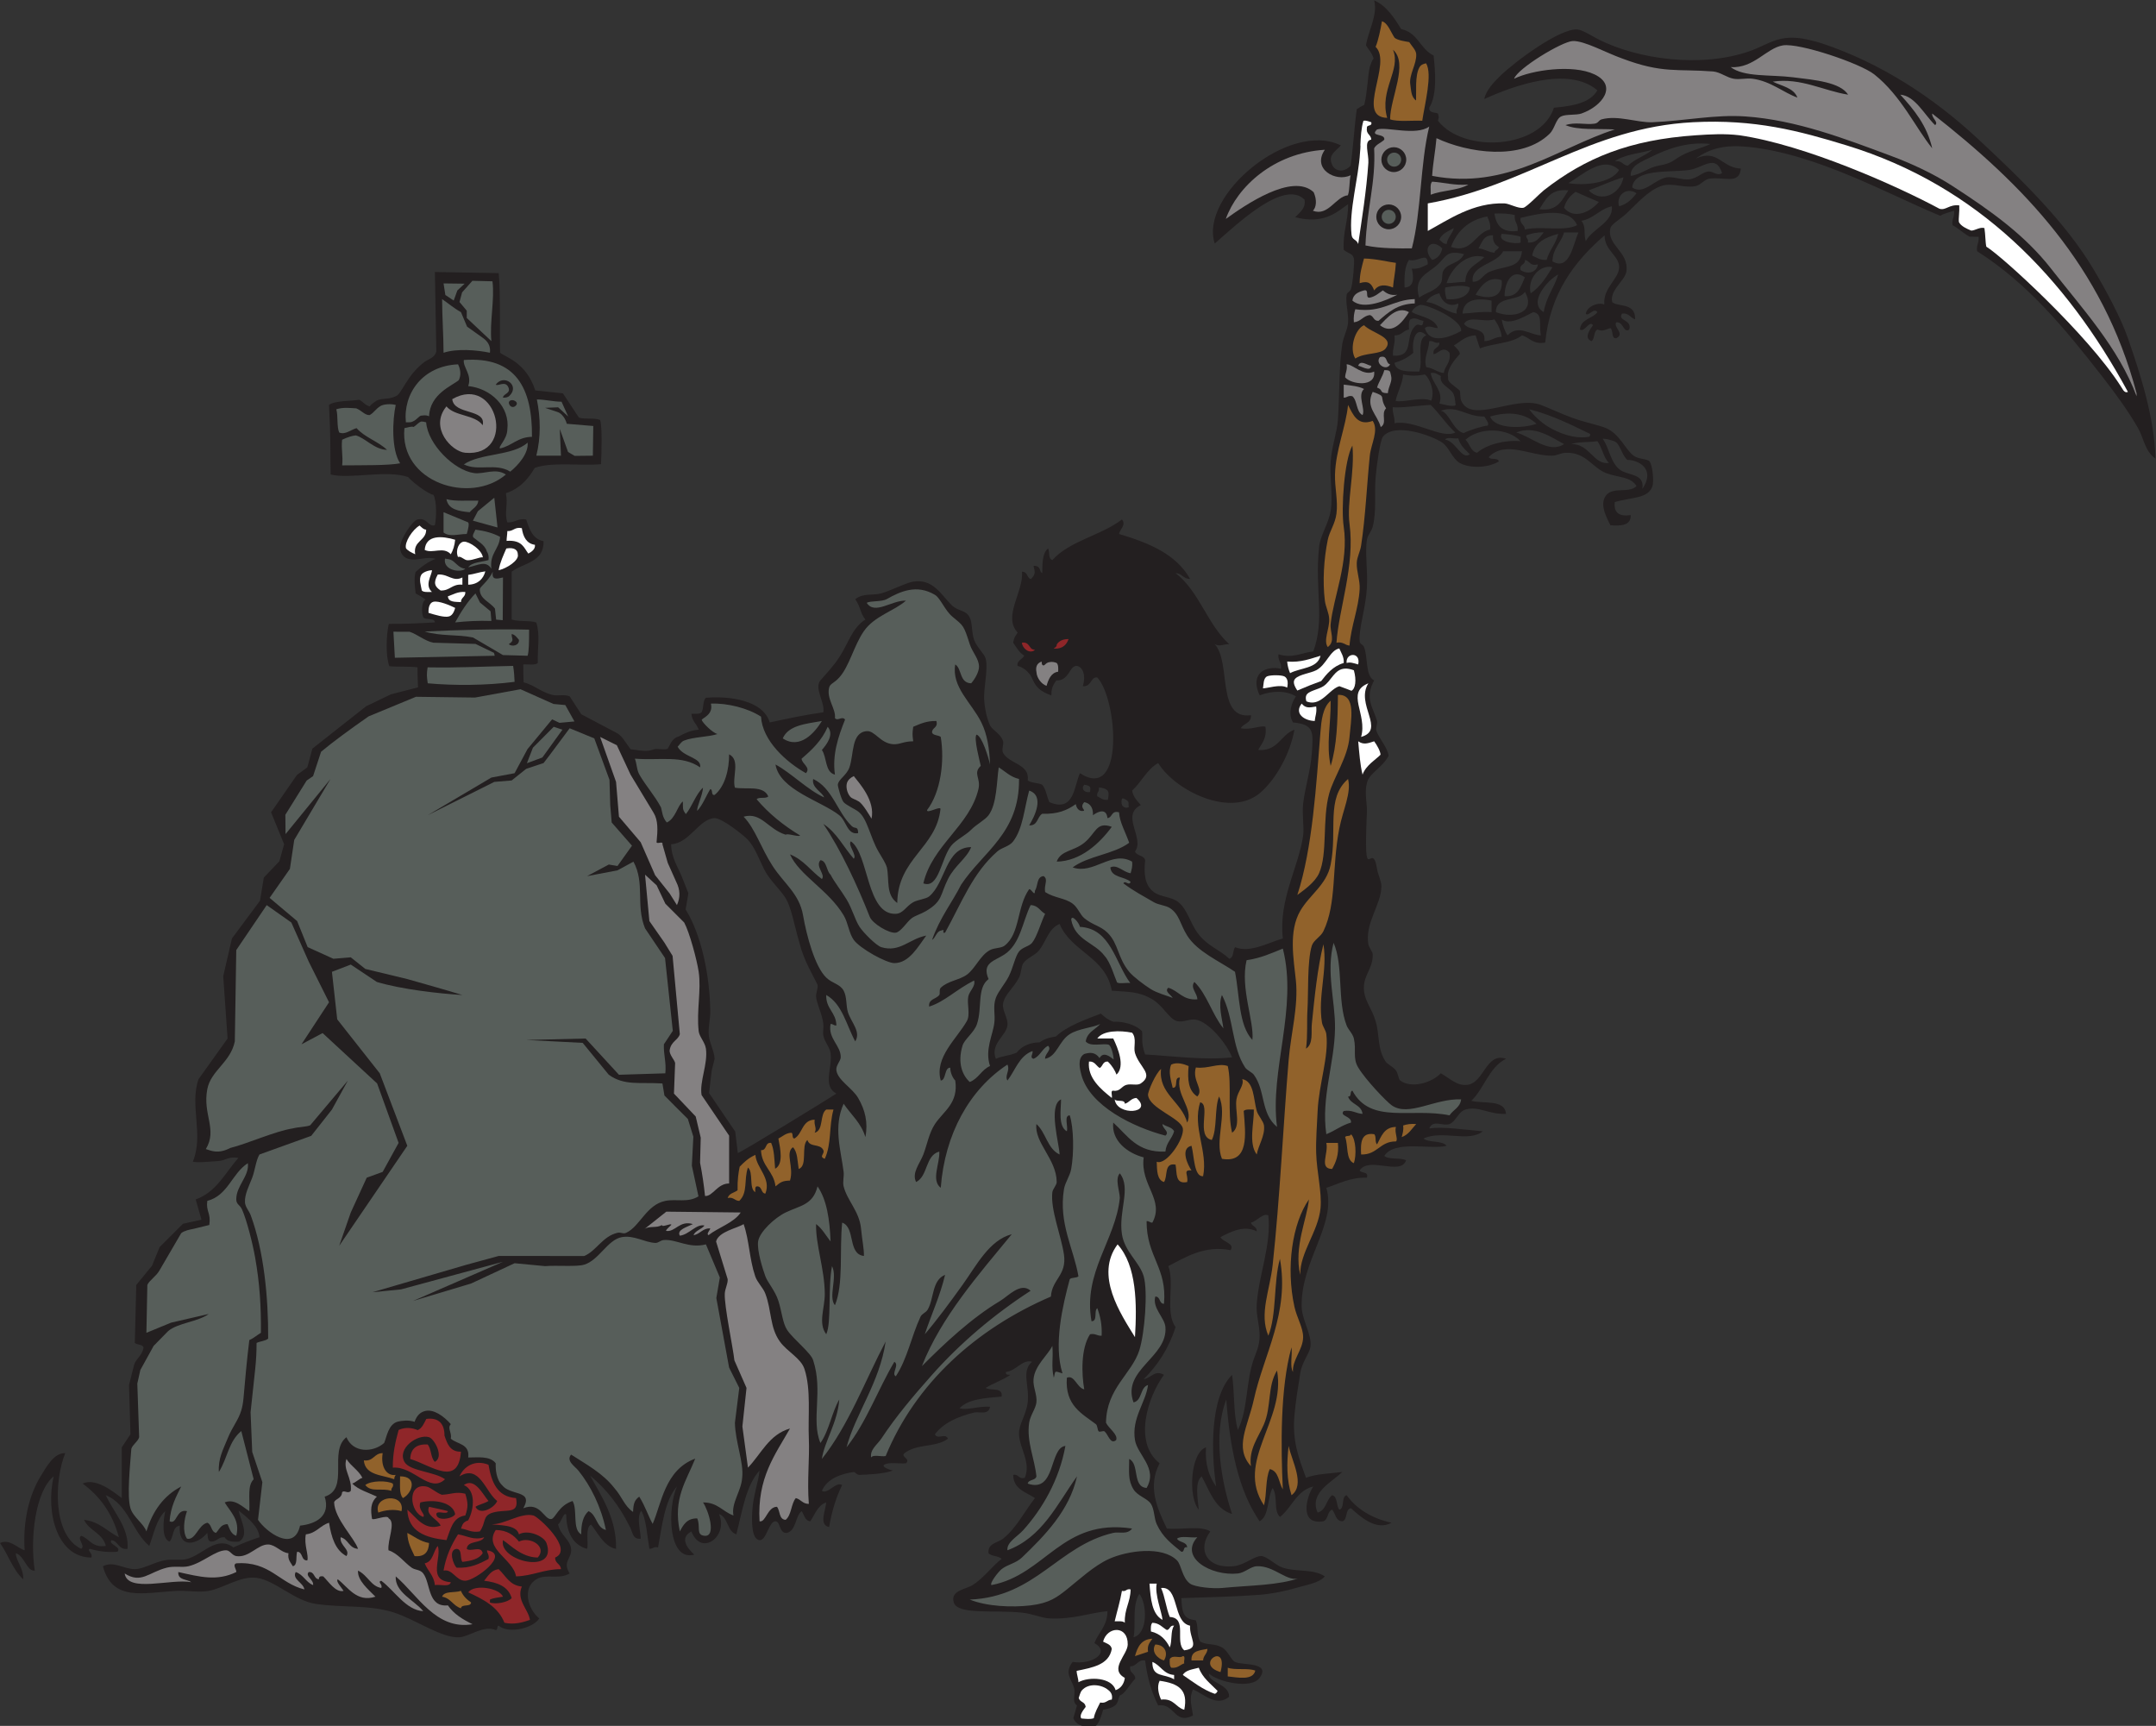 <?xml version="1.0" encoding="UTF-8" standalone="no"?>
<svg
   xmlns:dc="http://purl.org/dc/elements/1.1/"
   xmlns:cc="http://creativecommons.org/ns#"
   xmlns:rdf="http://www.w3.org/1999/02/22-rdf-syntax-ns#"
   xmlns:svg="http://www.w3.org/2000/svg"
   xmlns="http://www.w3.org/2000/svg"
   viewBox="0 0 805.747 644.88"
   height="644.88"
   width="805.747"
   xml:space="preserve"
   id="svg2"
   version="1.1"><rect x="0" y="0" width="805.747" height="644.88" fill="#333333" stroke="none"/><defs
     id="defs6" /><g
     transform="matrix(1.333,0,0,-1.333,0,644.88)"
     id="g10"><g
       transform="scale(0.1)"
       id="g12"><path
         id="path14"
         style="fill:#231f20;fill-opacity:1;fill-rule:evenodd;stroke:none"
         d="m 6043.07,3552.38 c -29.73,20.45 -32.62,57.01 -48.75,85.35 -26.96,47.25 -64.09,98.24 -101.61,146.3 -102.26,130.93 -205.97,258.6 -349.51,349.49 -3.18,16.75 6.23,24.97 4.09,40.69 -10.28,0.32 -20.51,-0.3 -25.84,0.39 -18.91,10.82 -28.79,21.74 -47.33,32.08 -2.85,17.75 6.92,22.89 4.06,40.64 -12.38,-4.87 -29.78,-8.14 -38.18,-14.44 -146.19,60.07 -345.86,173.79 -538.89,193.25 -62.91,6.34 -105.95,-3.42 -146.31,-32.51 61.68,27.56 71.94,-26.39 125.98,-28.45 -5.1,-46.47 -46.48,-21.52 -89.39,-28.45 -12.58,-2.03 -23.07,-17.2 -36.59,-20.33 -30.99,-7.13 -67.44,10.7 -97.53,0 -37.37,-13.25 -67.52,-49.17 -97.52,-77.21 -14.89,-13.88 -42.17,-29.97 -44.71,-40.63 -11.6,-48.42 52.93,-66.27 44.71,-121.92 -3.81,-25.69 -47.52,-52 -39.77,-85.67 15.72,-14.26 66.19,-0.37 64.14,-48.44 -14.08,5.07 -17.77,18.98 -36.58,16.25 -13.87,-21.16 28.79,-15.9 20.31,-44.7 -16.46,-11.44 -15.97,22.97 -36.56,20.32 -8.85,-14.12 25.6,-32.34 0,-44.7 -14.83,-1.33 -7.17,21.22 -16.25,28.45 -14.98,-3.89 -19.81,-10.5 -36.58,-4.07 -10.88,-5.37 -6.9,-25.63 -16.25,-32.51 -22.93,8.31 -4.18,33.52 4.04,44.71 -10.62,14.63 -23.07,-20.62 -36.56,-12.2 2.17,30.34 35.15,29.86 48.77,48.77 -10.26,14.29 -25.61,-14.13 -32.52,-4.07 3.51,19.87 33.71,32.75 51.95,25.62 -3.96,46.96 41,70.98 41.52,104.43 0.51,32.39 -41.3,46.82 -40.64,89.41 -84.71,-73.09 -152.91,-162.5 -166.62,-300.73 -34.4,-5.96 -42.95,13.94 -65.02,20.32 -28.44,-23.03 -81.11,-21.85 -117.85,-36.58 -3.44,8.71 -6.76,21.65 -12.19,36.58 -28.67,-1.12 -42.21,-17.41 -60.96,-28.45 7.95,-8.15 16.88,-15.99 16.62,-23.63 -12.65,-15.02 -37.87,-42.13 -32.89,-65.78 -0.88,-12.55 5.53,-14.64 32.52,-36.57 1.98,-3.31 1.04,-21.43 4.07,-28.45 28.8,-66.97 150.01,15.35 223.51,-12.19 24.24,-9.08 55.8,-24.41 89.42,-36.58 35.13,-12.72 74.14,-20.1 93.45,-28.44 38.5,-16.64 54.67,-60.88 77.23,-77.22 14.76,-10.7 38.28,-8.21 44.71,-16.25 8.84,-11.12 12.36,-56.88 8.12,-69.09 -12.42,-35.75 -56.25,-30.19 -105.66,-44.71 -3.58,-30.66 13.16,-41.02 44.7,-36.57 0.69,-29.15 -26.3,-30.58 -56.89,-28.44 -13.11,25.4 -27.17,54.68 -16.27,77.21 17.07,35.22 65.76,9.57 89.41,32.51 -16.58,27.47 -50.13,23.06 -85.35,36.57 -38.87,14.93 -56.35,59.17 -113.79,56.9 -12.22,-0.49 -24.18,-7.8 -36.56,-8.13 -61.23,-1.62 -131.56,44.39 -178.83,-4.06 4.61,-8.95 26.82,-0.29 28.46,-12.19 -32.54,-19.4 -83.69,-19.01 -109.73,-4.07 -20.54,11.8 -30.04,44.29 -48.77,56.9 -30.68,20.66 -134.8,57.48 -166.62,16.25 -7.93,-10.29 -17.77,-82.93 -20.33,-113.79 -3.87,-46.99 3.16,-93.85 -8.11,-138.17 -3.37,-13.28 -14.14,-23.32 -16.26,-36.58 -5.79,-36.07 2.75,-85.7 0,-134.11 -3.29,-57.94 -23.66,-116.9 -20.32,-150.36 0.9,-9.04 8.71,-7.84 12.19,-16.26 11.58,-28.01 3.03,-81.06 28.44,-93.47 -27.4,-50.67 -2.91,-75.33 8.14,-113.79 1.97,-6.84 -4.61,-20.56 -2.19,-26.56 6.24,-20.73 33.05,-49.38 34.42,-71.26 -16.88,-32.95 -57.13,-50.45 -60.68,-76.93 -7.39,-25.29 1.07,-57.7 0,-81.28 -10.32,-227.85 14.06,-70.08 28.45,-158.49 2.81,-17.36 12.25,-34.4 12.19,-48.77 -0.2,-51.75 -46.86,-103.16 -36.56,-162.55 1.58,-9.2 11.95,-20.19 12.18,-28.45 1.14,-41.67 -28.57,-58.97 -24.39,-101.59 3.11,-31.67 20.78,-46.75 32.5,-85.35 11.84,-38.93 4.04,-77.94 28.46,-113.79 5.23,-7.68 19.53,-13.22 28.45,-24.39 6.16,-7.71 7.06,-24.59 12.19,-28.44 29.69,-22.29 85.84,-8.19 113.79,20.31 26.19,-14.82 44.63,-35.27 73.16,-32.5 48.46,4.69 53.11,92.83 109.71,73.15 -48.22,-23.57 -60.68,-82.91 -97.52,-117.86 35.92,-8.78 93.99,4.6 97.52,-36.57 -50.08,-1.89 -75.47,22.88 -113.79,12.19 -19.72,-5.51 -27.46,-34.38 -44.7,-40.64 -19.5,-7.09 -45.69,13.81 -56.9,-12.2 40.8,5.35 97.58,-3.64 150.37,-8.12 -40.76,-32.33 -112.85,4.51 -166.62,-20.33 16.02,-12.43 52.23,-4.65 65.02,-20.32 -42.71,-11.8 -146.39,17.16 -174.75,-28.44 13.07,-11.31 44.91,-3.86 60.96,-12.19 -14.22,-44.37 -104.08,12.02 -130.04,-28.45 4.4,-9.14 25.55,-1.54 20.32,-20.32 -48.46,1.06 -77.8,-17.01 -113.79,-28.45 29.92,-102.06 -72.07,-204.67 -69.09,-333.24 0.88,-37.85 30.2,-80.72 24.38,-113.79 -3.16,-18.05 -23.81,-41.95 -28.44,-73.143 -4.96,-33.32 -12.54,-74.152 -16.27,-117.859 -6.17,-72.629 11.84,-118.125 32.52,-174.75 28.19,11.105 66.82,11.75 101.6,16.25 -28.9,-28.485 -93.57,-58.29 -69.08,-113.79 23.87,5.942 23.83,35.786 40.65,48.774 16.11,-4.211 10.93,-29.692 20.31,-40.637 15.88,4.426 4.43,36.199 20.31,40.637 28.61,-39.121 70.51,-64.973 126,-77.219 -43.87,-24.473 -89.26,18.817 -113.79,40.645 -17.54,-2.793 -8.07,-32.578 -24.4,-36.575 -19.29,1.02 -18.55,22.082 -28.43,32.512 -14.01,-4.972 -10.39,-27.539 -24.4,-32.512 -69.41,-11.628 -47.34,69.27 -28.44,97.532 -47.81,-11.805 -59.76,-59.446 -93.47,-85.352 -19.12,19.133 -4.53,54.387 -20.32,81.289 -15.91,-27.449 -8.78,-77.922 -36.58,-93.469 -59.31,85.637 -83.59,206.313 -93.47,341.36 -38.21,-99.238 -13.5,-232.774 16.25,-321.043 -48.73,14.93 -62.62,64.715 -85.34,105.664 -20.56,-16.633 -10.33,-64.719 -8.12,-93.469 -30.7,35.535 -23.18,160.586 20.31,174.746 -3.24,-49.304 9.18,-82.929 28.46,-109.726 -14.12,94.199 -18.03,250.222 44.69,312.929 7.24,-49.648 3.24,-110.554 16.27,-154.433 29.16,60.359 21.48,133.015 44.7,199.129 5.61,16 16.29,36.27 16.25,65.02 -0.06,29.53 -10.49,58.85 -8.12,89.41 6.46,83.99 41.42,166.43 32.5,247.9 -15.78,7.32 -31.25,-16.28 -48.77,-20.33 2.54,-11 16.99,-10.1 16.27,-24.37 -36.47,18.24 -74.24,-1.88 -101.6,-16.26 6.21,-14.11 40.58,-17.13 28.43,-36.57 -73.2,14.51 -127.52,-20.19 -174.74,-44.71 18.65,-47.71 -10.32,-129.32 20.31,-170.68 -18.73,-59.83 -50.06,-107.07 -89.39,-146.305 20.58,2.785 30.74,27.258 56.89,12.199 -44.75,-59.98 -87.05,-189.023 -12.19,-247.91 -34.69,-66.023 -6.19,-127.422 20.31,-182.871 39.28,-4.062 95.67,8.945 121.94,-8.137 -37.54,-50.105 -11.1,-105.164 65.02,-97.527 30.8,3.098 58.36,29.016 77.21,28.445 17.28,-0.515 40.21,-25.918 60.95,-32.515 41.66,-13.242 83.22,-1.965 117.85,-24.375 -16.34,-19.172 -53.94,-24.16 -81.27,-32.512 -23.86,-7.285 -66.71,-16.66 -103.78,-19.324 -73.62,-5.266 -129.81,-6.281 -217.27,-9.121 1.97,-40.461 4.86,-58.625 40.33,-61.953 8.09,-16.809 1.33,-40.051 12.5,-59.973 20.39,-10.93 38.44,-3.867 60.96,-16.25 17.13,-9.426 25.17,-34.941 36.56,-40.645 20.82,-10.421 101.72,0.672 69.1,-44.699 -23.69,-32.957 -117.75,-11.101 -142.24,12.192 -2.68,-27.129 56.42,-27.532 56.89,-65.024 -35.98,-30.359 -71.52,8.48 -101.6,20.317 -11.91,-26.45 -3.13,-45.5 0,-73.137 -52.89,-26.57 -50.59,35.664 -97.52,28.438 -17.56,34.668 -30.23,75.618 -36.58,125.989 -20.94,3.328 -23.36,-16.926 -41.62,-16.262 -4.07,-20.313 14.29,-18.211 13.86,-34.895 -16.73,-17.949 -29.82,-43.394 -42.83,-46.57 -6.11,-10.352 -4.18,-20.391 -13.28,-28.059 -8.09,-6.812 -21.21,-10.27 -33.98,-12.399 -4.28,-16.035 -9.81,-34.199 -19.63,-44.699 -27.19,-5.352 -53.61,-2.996 -63.74,21.016 4.02,13.582 6.19,22.285 10.22,35.879 -15.8,10.285 -3.18,30.293 -8.13,48.77 -6.61,24.609 -28.66,41.367 -4.07,73.144 53.59,-8.855 108.2,26.289 60.95,52.832 11.68,30.332 36.58,47.415 36.58,89.415 -49.1,-4.5 -95.95,-23.489 -162.55,-20.325 -21.75,1.035 -46.95,13.125 -77.21,16.25 -78.27,8.086 -180.08,-7.011 -191,28.457 -10.35,33.535 33.82,36.965 52.82,48.762 31.33,19.453 56.44,55.145 81.28,73.152 -8.12,9.485 -28.45,6.77 -36.57,16.25 -3.66,27.688 26.23,29.172 40.63,40.649 37.27,29.695 59.83,75.75 89.41,113.789 -24.89,17.105 -60.2,23.789 -60.96,65.016 16.57,3.019 14,-13.094 32.51,-8.125 18.05,43.332 -14.46,81.171 -16.25,121.925 -1.21,27.532 19.86,53.047 24.38,89.407 5.67,45.574 -18.75,87.664 12.19,113.79 -26.2,8.52 -44.73,-25.658 -73.14,-28.458 -1.91,-8.664 5.8,-7.739 12.19,-8.118 -20.63,-14.609 -47.4,-23.046 -69.09,-36.582 13.94,-9.082 49.32,3.262 44.7,-24.382 -46.12,-3.997 -93.51,-6.731 -117.85,-32.52 20.31,-6.66 55.62,6.617 85.34,4.082 -3.74,-24.555 -30.53,-12.824 -44.7,-16.262 -45.48,-11.035 -86.63,-29.55 -109.73,-60.957 7.21,-16.504 28.64,5.032 36.58,-12.195 -32.26,-25.273 -86.49,-13.344 -121.92,-40.637 -12.14,-10.703 18.56,-15.41 4.06,-28.457 -19.8,-1.863 -47.6,4.258 -60.96,-4.062 -8.33,-5.989 15.18,-14.344 24.38,-16.25 -26.43,-9.785 -69.46,-11.121 -93.47,-12.199 -7.62,-0.34 -12.74,8.617 -16.25,8.125 -34.54,-4.786 -74.22,-17.989 -89.41,-52.833 17.08,-10.601 39.11,27.27 56.9,16.274 -17.08,-34.399 -29.11,-73.852 -36.58,-117.863 -29.71,6.203 -9.53,47.121 -8.12,69.089 -24.38,-8.132 -31.4,-33.628 -44.71,-52.832 -15.81,1.797 -16.64,18.586 -24.38,28.45 -18.44,-15.43 -14.52,-53.211 -40.64,-60.965 -22.61,-2.676 -18.13,32.207 -32.51,32.515 -18.53,0.403 -25.41,-54.675 -44.7,-52.839 -23.79,2.265 -21.54,57.988 -20.33,81.289 2.3,44.152 17.03,79.765 20.33,113.789 -38.6,-42.688 -48.36,-114.207 -65.03,-178.809 -26.7,8.516 -22.48,47.957 -48.77,56.887 27.74,-60.527 -48.91,-121.418 -77.21,-48.774 -34.69,-18.035 -10.71,-48.218 8.13,-65.015 -73.9,-19.953 -75.87,129.832 -48.77,191.004 -34.51,-40 -41.2,-107.813 -52.83,-170.684 -12.42,2.93 -14.81,-4.148 -24.39,-4.07 -5,28.867 -9.21,86.629 -22.87,106.836 -13.16,-18.164 -2.8,-50.864 -1.27,-78.274 -24.9,-3.75 -22.9,23.528 -32.52,36.582 -26.82,54.563 -64.09,102.664 -109.26,139.91 29.35,-54.636 74.61,-118.906 72.45,-205.054 -33.86,5.426 -54.35,49.754 -70.12,68.164 -17.69,-9.199 -5.84,-56.848 -11.15,-68.164 -39.5,10.633 -57.79,46.297 -58.41,95.789 -6.97,9.328 -14.53,-23.926 -22.87,-26.699 5.88,-30.723 34.36,-43.758 36.58,-69.09 2.43,-27.844 -25.26,-35.266 -4.07,-69.082 -30.85,-17.992 -66.67,0.242 -93.47,-16.25 -40.25,-24.778 -23.88,-83.235 8.13,-109.731 -16.16,-26.804 -84.61,-44.453 -113.79,-20.332 -5.86,-0.918 -1.42,-12.117 -8.13,-12.176 -34.18,14.415 -74.58,-18.64 -101.6,-20.324 -49.61,-3.086 -120.79,48.684 -182.88,69.082 -68.68,22.571 -142.734,13.227 -219.449,24.387 -61.078,8.879 -114.707,66.406 -166.621,73.152 -45.488,5.918 -91.648,-28.738 -134.105,-36.57 -26.969,-4.973 -61.199,1.438 -89.41,0 -93.559,-4.797 -180.141,-31.531 -207.258,69.082 30.332,15.879 58.562,-8.32 89.402,-8.125 23.91,0.156 50.27,17.566 81.281,24.387 22.11,4.851 47.29,-0.774 65.024,4.058 45.758,12.485 83.016,67.18 130.039,32.512 23.59,10.281 47.492,20.254 73.152,28.445 -1.375,28.774 -31.511,53.594 -58.429,74.692 4.773,-25.664 31.234,-68.293 1.535,-86.875 -19.367,-1.77 -34.59,0.625 -40.633,12.183 -17.801,1.543 -20.902,-11.609 -36.582,-12.183 -12.324,-0.141 -10.121,14.258 -12.188,24.375 -24.128,-30.238 -81.382,-49.778 -77.218,20.32 -21.528,-2.851 -16.407,-32.363 -28.45,-44.695 -23.562,8.015 -17.542,61.25 -12.187,85.34 -24.637,-22.785 -31.941,-62.891 -44.703,-97.539 -47.949,40.097 -59.203,116.894 -121.918,142.238 20.91,-46.992 65.656,-91.242 60.961,-150.371 -26.203,-3.156 -24.992,21.074 -44.703,24.383 -11.934,-11.102 29.906,-19.082 16.25,-32.5 -30.801,-2.364 -55.016,1.875 -77.211,8.117 -9.836,-3.696 9.207,-11.985 4.062,-24.375 C 162.008,471.809 126.891,594.895 150.367,699.504 98.352,656.797 83.746,523.496 97.539,435.352 75.789,432.09 68.606,476.211 44.707,484.109 42.289,466.711 67.086,441.531 65.023,410.969 35.883,437.363 23.223,480.242 0,512.559 c 27.195,12.558 47.859,-13.653 69.086,-20.325 -5.262,77.317 11.078,152.407 44.703,207.27 16.539,26.973 37.512,66.082 69.094,65.027 -30.93,-75.898 -35.942,-229.949 44.699,-268.23 13.262,9.226 -12.816,26.922 0,36.582 23.938,-8.567 30.742,-34.281 69.09,-28.449 -8.637,36.066 -47.059,42.351 -60.957,73.156 43.633,-5.141 65.051,-32.485 97.531,-48.774 -17.582,66.411 -53.125,114.856 -101.601,150.372 35.652,16.925 84.07,-20.797 109.726,-40.641 v 142.234 l 24.387,36.582 -4.07,138.172 14.23,56.275 c 4.187,16.57 24.062,27.02 26.418,49.38 -3.441,8.76 -17.832,6.56 -24.387,12.2 l 4.067,162.56 44.234,53.99 21.234,52.07 65.496,65.51 51.907,11.3 -16.254,56.9 c 58.832,21.09 82.051,74.09 119.707,116.36 -28.598,5.1 -36.133,-7.95 -57.695,-8.88 -19.747,-0.85 -51.754,-5.21 -70.133,-1.82 31.605,75.63 -9.985,158.78 16.246,231.64 l 81.285,113.79 -12.191,174.75 24.382,105.66 78.661,105.72 10.746,64.97 43.675,45.82 13.215,47.65 -36.574,89.4 72.606,104.86 28.996,21.12 14.261,52.59 150.67,118.75 69.49,33.46 76.03,19.59 c -0.91,19.31 -1.56,32.54 -1.6,56.03 -20.78,3.25 -58.51,0.88 -78.82,3.22 -10.65,27.16 -8.76,87.57 -1.61,118.69 52.44,-0.2 83.62,1.54 129.2,4.07 -0.32,14.57 -26.56,5.34 -32.51,14.3 -5.4,13.22 -5.52,42.15 6.18,49.83 -9.71,7.07 -18.71,12.38 -27.52,17.08 -2.07,18.11 -5.33,40.78 -0.39,59.87 12.37,11.91 36.24,30.34 56.36,36.84 -25.16,8.28 -51.13,-5.8 -72.17,-0.59 -11.28,1.06 -25.56,9.84 -27.48,29.92 -2.7,22.68 34.85,78.17 48.76,81.29 28.02,6.28 28.9,-21.34 48.77,-16.25 4.29,19.01 5.78,67.5 -4.06,85.33 -14.66,1.54 -62.13,38.28 -70.94,49.82 -61.42,21.06 -163.356,-6.66 -217.211,7.17 -1.348,69.32 0.433,103.33 -4.645,194.98 16.715,12.5 61.176,10.65 84.746,14.48 10.56,-5.2 16.04,-14.94 29.24,-18.55 6.09,7.86 15.22,12.87 19.45,16.14 16.53,8.09 33.63,2.18 53.69,12.31 16.41,5.16 30.07,56.73 77.22,93.47 13.1,11.31 31.08,12.49 36.58,31.78 l -4.03,222.97 178.93,-3.09 c 5.27,-49.08 2.57,-188.42 3.91,-223.21 16.51,-13.34 73.12,-27.03 98.63,-105.66 l 77.45,-8.12 44.86,-67.94 c 15.61,-5.54 41.55,0.18 59.43,-6.67 6.56,-19.43 3.89,-92.55 2.61,-123.97 -58.02,-5.28 -137.26,7.13 -185.68,-10.36 -6.72,-10.02 -29.96,-54.94 -81.04,-71 6.63,-31.85 -5.14,-53.33 4.06,-81.76 21.76,-1.45 28.56,12.07 52.83,8.13 9.03,-27.55 18.12,-55.04 48.77,-60.96 1.33,-59.58 -56.15,-60.35 -89.41,-85.35 0,-44.7 0,-89.41 0,-134.1 20.05,-7.05 51.16,-1.79 69.09,-8.5 10.97,-35.93 2.95,-69.66 4.06,-113.43 -7.68,-7.2 -26.84,-2.96 -40.64,-4.06 0.07,-17.67 0.12,-37.79 0.87,-49.99 30.76,-8.24 47.82,-26.9 80.41,-35.35 14.26,-3.69 34.28,2.33 48.77,-4.07 l 32.51,-50.2 98.69,-52.05 c 15.6,-8.23 22.89,-23.54 39.49,-46 30.29,-4.04 46.39,-7.79 65.11,-0.27 7.73,3.1 31.84,-2.46 38.67,1.54 8.15,10.86 10.21,28.27 31.17,34.56 15.28,8.19 33.93,17.63 56.05,18.96 -5.23,16.44 -19.27,24.08 -20.32,44.7 10.79,0.05 23.21,-1.53 28.45,4.07 6.55,11.05 2.6,32.61 12.19,40.64 62.94,5.5 159.93,-5.73 178.81,-69.09 49.14,10.47 98.01,21.2 150.37,28.45 5,27.76 -26.57,67.8 -8.13,89.4 16.04,18.79 35.53,38.45 52.83,65.03 27.3,41.91 35.42,81.33 73.15,105.66 -14.57,17.26 -13.03,35.29 -28.45,56.89 23.32,18.28 48.92,9.51 73.16,16.49 26.81,7.72 68.55,29.11 88.01,32.51 57.28,10.02 79.71,-37.02 109.14,-65.6 19.2,-18.65 39.24,-12.08 50.74,-34.72 7.67,-15.08 4.77,-41.76 12.2,-62.47 7.72,-21.5 29.13,-39.46 32.51,-52.83 7.64,-30.27 -6.92,-82.9 -4.07,-117.86 2.22,-27.06 8.19,-52.08 16.26,-69.08 6.85,-14.44 29.92,-22.62 36.57,-44.71 2.37,-7.82 -4.84,-23.67 0,-32.51 17.3,-31.51 75.4,-30.77 69.09,-77.21 9.96,-7.65 29.12,-6.09 40.64,-12.19 10.91,-12.12 12.46,-33.61 20.32,-48.77 69.64,-29.37 68.62,44.46 85.34,81.27 126.1,-82.14 105.42,207.77 48.78,268.23 -18.6,3.32 -15.92,-26.64 -40.65,-24.38 9.2,29.99 0.31,53.59 -16.25,56.89 -21.17,2.53 -21.56,-42.8 -58.03,-40.64 -16.02,-21.67 -12.93,-32.14 -13.86,-42.06 -48.32,16.93 -47.21,38.53 -59.61,58.13 -8.81,11.08 -19.35,20.45 -35.12,24.57 -3.53,15.72 16.02,19.08 18.29,29.01 -14.97,9.41 -20.49,21.88 -30.73,36.02 2.67,15.88 5.99,17.55 12.7,28.44 -42.95,45.73 17.83,115.67 11.93,170.68 18.28,-0.77 12.19,-17.68 25.42,-20.6 13.95,14.94 10.92,19.3 7.09,36.86 21.83,1.08 15.58,-16.85 24.38,-20.32 0.99,22.67 -1.29,54.91 16.26,69.08 5.75,-8.49 -0.64,-29.03 12.19,-32.5 48.73,54.22 136.9,68.99 195.07,113.79 12.58,-15.55 -5.96,-27.13 -8.13,-40.65 83.36,-24.99 160.3,-56.43 199.12,-125.98 -19.37,-0.4 -22.24,15.69 -40.64,16.26 66.04,-50.47 89,-144 150.37,-199.13 -17.17,0.1 -26.25,-7.86 -40.62,0 46.97,-51.02 3.84,-212.26 101.58,-199.13 1.27,-22.93 -20.9,-22.44 -28.44,-36.59 28.65,-5.85 54.49,8.98 69.08,4.08 4.49,-32.94 -10.6,-46.29 -20.31,-65.02 56.58,-3.76 62.58,43.07 101.58,56.89 -12.13,-66.89 -50.02,-135.57 -93.45,-174.75 -84.22,-75.96 -242.68,5.31 -288.54,81.28 -32.11,-18.01 -46.82,-53.44 -73.14,-77.22 3.2,-18.46 14.55,-28.78 24.37,-40.64 -57.73,-29.01 11.84,-92.39 -16.27,-130.05 4.73,-12.89 25.22,-10.01 28.46,-24.37 -3.54,-36.19 -2.35,-69.32 24.37,-89.41 19.42,-14.59 49.65,-12.57 69.1,-28.45 24.44,-19.96 33.83,-59.2 52.84,-85.34 27.67,-38.12 61.13,-46.05 89.39,-73.15 13.2,3.06 9.71,22.81 16.25,32.51 42.23,-17.39 94.53,13.34 134.12,24.38 -12.77,107.99 44.96,201.8 56.9,288.54 3.24,23.54 -3.46,57.34 0,89.41 4.43,41.15 21.17,94.36 24.37,142.23 3.89,57.72 7.23,79.9 -52.81,85.35 -14.59,23.8 -4.47,54.59 8.12,73.14 -26.75,16.29 -65.31,16.72 -101.4,2.85 -11.96,23.52 -14.57,51.9 6.66,67.14 11.13,7.98 32.54,12.6 52.87,7.23 2.85,17.75 -9.75,22.89 -6.9,40.64 39.59,-12.17 63.42,4.02 97.54,8.13 33.5,91.2 3.36,170.62 16.25,292.6 3.6,34.13 26.62,65.04 32.5,101.6 6.72,41.61 -3.22,92.92 0,138.18 3.07,42.58 18.07,82.47 20.34,117.85 4.78,74.92 2.73,151.8 12.18,211.32 3.4,21.36 14.98,40.63 16.25,60.96 1.7,26.96 -7.69,52.17 -4.06,77.21 1.07,7.43 9.61,8.04 12.21,16.26 5.56,17.66 10.39,77.83 8.12,85.34 -4.88,16.19 -13.96,12.15 -28.45,24.39 -3.05,50.47 12.69,80.07 12.24,127.94 -33.67,-24.16 -69.67,-56.94 -148.26,-36.57 18.13,17.87 29.36,27.54 26.29,49.07 -56.52,57.08 -184.24,-63.2 -251.95,-122.96 -44.22,134.97 209.8,346.18 353.55,275.12 -12.05,-14.39 -35.6,-25.89 -25.9,-50.28 6.02,-21.51 32.5,-28.81 53.3,-6.61 8.09,58.31 9.98,106.21 17.31,158.49 8.08,5.46 11.93,7.74 21.03,12.19 9.4,40.24 9.69,83.42 15.65,107.33 2.97,5.92 5.43,18.3 10.6,22 -5.33,18.25 -16.75,28.07 -21.46,37.53 5.94,39.56 33.49,84.64 22.93,125.74 33.57,-13.85 57.69,-50.48 75.41,-80.17 48.71,-10.91 51.48,-54.39 91.21,-74.25 4.55,-44.14 10.57,-109.52 -12.19,-146.3 -1.39,-14.95 14.83,-12.3 24.4,-16.26 2.85,-12.51 2.85,-7.81 0,-20.32 71.77,-92.1 287.98,-79.41 325.11,36.58 52.15,4.75 100.98,12.79 121.92,48.76 -82.31,70.22 -240.39,10.58 -317,-24.38 3.52,22.57 26.04,47.02 44.71,65.03 41.97,40.48 165.72,132.48 215.39,130.04 14.61,-0.72 43.28,-19.55 60.96,-28.45 108.71,-54.73 285.37,-80.42 422.66,-32.51 54.53,19.03 82.28,50.34 162.55,32.51 14.07,-3.13 28.64,-6.79 44.69,-12.19 157.46,-53.02 305.18,-147.46 430.78,-264.15 122.91,-114.21 246.86,-234.96 325.12,-365.76 35.47,-59.28 77.97,-138.34 97.54,-195.07 36.17,-104.96 73.75,-220.79 77.21,-337.31 z M 3177.99,248.406 c 7.38,32.824 -5.22,87.485 16.27,121.926 22.15,-28.34 24.55,-111.531 -16.27,-121.926 z m -1109.44,1357.354 -7.3,60.26 -73.32,107.85 7.46,63.53 8.13,32.52 c -0.97,21.97 -14.09,43.67 -16.25,65.02 -2.37,23.35 4.39,44.96 4.06,69.08 -1.35,100.69 -25.33,214.39 -69.09,284.49 l 7.75,45.3 -17.33,43.86 c -12.04,30.46 -30.63,55.73 -31.05,93.71 51.73,2.5 78.55,71.71 121.91,73.15 19.54,0.65 79.44,-46.06 93.47,-60.96 17.82,-18.92 29.39,-49.59 44.71,-81.28 13.66,-28.26 40.33,-52.57 57.46,-76.8 19.8,-28.03 27.32,-80.97 42.59,-132.01 12.09,-49.19 39.16,-91.75 50.3,-116.3 2,-9.09 -4.67,-22.64 -4.05,-32.52 1.28,-20.64 17.45,-49.15 20.32,-77.21 1.15,-11.26 -2.01,-22.74 0,-32.51 3.71,-18.08 18.17,-33.08 20.32,-48.77 3.96,-28.95 -8.69,-61.41 -4.03,-86.06 2.11,-11.22 7.82,-20.8 20.29,-27.73 -26.22,-17.24 -265.95,-164.25 -276.35,-166.62 z m 2109.18,2588.72 c -42.12,-8.78 -51.97,-68.9 -109.74,-48.76 17.34,44.98 49.45,75.18 101.6,85.34 4.37,-10.53 9.88,-19.93 8.14,-36.58 z m -186.95,-256.02 c -2.28,-23.95 -11.91,-5.34 -20.31,-12.19 -36.04,-29.35 -0.86,-89.41 -65.02,-85.35 -1.84,22.16 7.25,33.4 4.06,56.9 20.12,-1.16 24.24,13.68 40.63,16.25 0.04,10.8 -1.53,23.21 4.08,28.45 14.08,7.56 21.62,-1.93 36.56,-4.06 z m 48.77,-251.96 c 47.23,16.34 70.06,-17.02 121.91,-16.26 5.96,-10.36 13.75,-17.92 9.73,-25.46 -12.05,-0.46 -51.91,-12.48 -67.38,-20.89 -29.49,5.7 -40.78,58.38 -64.26,62.61 z m 81.27,-121.93 c -22.6,-17.82 -40.14,37.88 -69.08,40.64 4.31,9.23 25.55,1.55 36.58,4.07 5.39,-20.35 19.71,-31.77 32.5,-44.71 z m 142.25,36.58 c -42.44,3.92 -94.63,-8.67 -121.92,-32.51 -18.53,4.49 -20.47,25.59 -32.52,36.57 39.96,35.9 117.93,34.18 154.44,-4.06 z m 44.7,48.77 c -37.2,-13.6 -116.85,-15.37 -130.04,20.32 51.72,15.22 97.76,9.85 130.04,-20.32 z m 77.21,-56.9 c -41.99,-28.33 -92.83,21.57 -134.12,32.52 51.84,20.81 97.87,-13.23 134.12,-32.52 z m 73.16,28.45 c 0.65,-4.72 -0.89,-7.23 -4.08,-8.13 -40.99,-6.59 -83.26,10.24 -113.79,28.44 -18.82,11.24 -41.89,32.48 -52.83,48.78 63.87,-16.07 116.78,-43.08 170.7,-69.09 z m 52.84,-81.28 c -43.05,-6.43 -54.22,54.13 -105.67,52.83 20.14,6.95 49.65,4.53 73.15,8.13 13.53,-17.62 16.52,-45.78 32.52,-60.96 z m 93.45,-73.15 c 7.54,43.47 -37.97,37.22 -60.95,52.84 -28.73,19.5 -31.41,63.35 -50.26,87.95 9.92,0.67 22.99,-3.75 29.12,-5.58 20.84,-5.51 21.2,-35.8 39.96,-53.57 28.42,0.25 81.35,-23.17 42.13,-81.64 z m -601.46,629.91 c -13.01,-5.95 -23.99,-13.93 -44.71,-12.19 5.43,-23.94 7.27,-51.81 -20.31,-52.83 -1.25,31.05 0.16,59.44 12.19,77.21 26.93,-7.17 52.75,25.78 52.83,-12.19 z m 40.64,44.71 c -3.71,-16.62 -12.44,-28.19 -28.43,-32.52 -28.93,30.85 -3.95,63.75 28.43,32.52 z m 32.52,56.89 c -4.49,-17.18 -17.56,-25.8 -20.33,-44.7 -10.39,0.45 -14.22,7.44 -20.31,12.19 6.76,17.61 25.33,23.43 40.64,32.51 z m 178.81,-8.13 c -43.46,-5.53 -60.39,15.48 -65.02,48.76 21.23,0.92 40.57,-0.06 56.9,-4.06 -2.44,-20.04 10.54,-24.66 8.12,-44.7 z m 142.23,113.79 c -17.99,-26.71 -29.59,-59.8 -81.27,-52.83 17.4,27.31 30.94,58.46 81.27,52.83 z m 85.35,-32.51 c -22.03,-26.48 -69,-51.34 -97.54,-16.25 5.45,20.28 17.42,34.05 32.52,44.69 21.48,-9.67 43.07,-19.24 65.02,-28.44 z M 4181.8,3995.35 c 0,-10.83 0,-21.67 0,-32.51 -30.71,2.25 -54.28,-2.63 -81.29,-4.07 2.13,40.75 41.4,44.08 81.29,36.58 z m -93.48,-8.12 c 1.99,-12.83 -7.32,-14.36 -4.06,-28.46 -33.62,5.68 -50.16,28.42 -85.35,32.52 7.26,13.07 20.04,20.6 36.58,24.38 5.6,-21.16 25.55,-41.54 52.83,-28.44 z m 8.13,-77.22 c -32.02,-17.86 -88.4,-38.74 -101.61,8.13 10.1,9.61 23.93,0.04 36.59,0 -10.22,29.08 -47.7,30.88 -73.17,44.7 1.82,9.03 15.31,19.09 24.4,20.32 15.8,2.15 116.87,-40.17 113.79,-73.15 z m -97.54,-12.19 c -30.02,-10.61 -7.48,-73.8 -20.32,-101.6 -30.35,0.81 -64.51,-2.2 -69.08,24.38 20.74,6.34 38.77,15.42 52.83,28.45 -4.45,35.03 6.78,77.13 36.57,48.77 z m 65.02,-48.77 c 4.31,-28.7 -12.93,-35.84 -16.25,-56.89 -19.24,2.41 -29.11,14.25 -48.77,16.25 -8.56,25.39 6.72,46.02 8.12,73.15 12.83,1.99 14.36,-7.32 28.46,-4.06 0.78,-17.04 -19.94,-12.56 -16.27,-32.52 13.18,1.3 26.48,25.19 44.71,4.07 z m -51.33,-134.47 c -25.63,12.73 -81.23,-6.53 -99.79,-0.37 4.96,24.87 18.95,46.21 21.08,73.88 19.94,-3.58 34.16,-4.92 60.95,0 15.24,-12.67 28.19,-48.42 17.76,-73.51 z m 68.51,-11.83 c -4.84,-7.36 -37.07,2.23 -45.62,4.06 12.75,33.84 -19.85,55.46 -24.38,85.35 14.57,2.39 19.65,-4.73 28.44,-8.13 -4.14,-21.51 17.81,-29.65 30.65,-43.32 8.76,-9.34 8.84,-23.24 10.91,-37.96 z m -0.91,-77.21 c -37.17,-19.77 -114.93,37.17 -170.41,25.87 0.5,22.19 -5.67,22.87 -5.16,45.07 22.11,-2.91 77.67,5.35 106.48,6.27 24.79,-23.98 43.34,-54.19 69.09,-77.21 z m 715.25,808.72 c -18.44,-9.65 -57.62,-19.19 -81.29,-32.52 -26,-14.63 -24.94,-21.35 -65.02,-28.44 -26.5,-4.7 -49.12,-25 -77.21,-28.45 -2.36,29.04 33.38,41.08 56.88,52.83 43.3,21.64 99.82,43.79 166.64,36.58 z M 4632.89,4418 c -20.92,-17.01 -49.71,-26.15 -69.08,-44.7 -14.9,1.36 -16.43,16.1 -36.58,12.19 26.19,19.87 69.94,22.18 105.66,32.51 z m -93.48,-56.89 c -22.38,-37.3 -99.33,-44.42 -142.24,-36.58 39.82,22.68 97.09,79.05 142.24,36.58 z m 12.19,-20.32 c -8.18,-46.18 -61.68,-73.77 -97.54,-36.58 32.99,11.74 62.82,26.6 97.54,36.58 z m 276.35,12.19 c -11.74,-9.84 -24.3,4.22 -36.56,4.06 -18.21,-0.24 -31.96,-19.72 -56.6,-22 -19.05,-1.77 -45.51,8.45 -61.25,5.75 -36.74,-6.31 -64.87,-50.67 -97.54,-28.45 6.09,53.32 100.58,41.41 158.49,48.77 39.59,5.03 75.3,47.01 93.46,-8.13 z m -239.77,-56.9 c -12.32,-16.12 -26.36,-30.52 -48.77,-36.57 -9.62,29.65 20.2,55.76 48.77,36.57 z m -142.24,-134.11 c -6.98,22.93 1.81,38.85 -12.19,56.9 35.55,6.45 50.88,33.13 85.35,40.64 4.4,-45.38 -54.22,-62.03 -73.16,-97.54 z m -170.69,32.51 c -0.45,14.45 -15.04,14.78 -12.18,32.51 53.82,13.06 136.21,31.64 158.49,-20.31 -34.16,-18.67 -104.12,-1.55 -146.31,-12.2 z m 150.38,-8.13 c -15.55,-32.18 -24.18,-108.99 -73.15,-81.27 0.88,37.05 24.34,51.52 32.5,81.27 13.56,0 27.09,0 40.65,0 z m -56.9,-4.06 c -6.8,-28.42 -24.9,-45.53 -32.52,-73.15 -18.53,-0.93 -28.38,6.84 -40.62,12.19 7.07,37.63 37.95,51.46 73.14,60.96 z m -40.64,4.06 c -11.45,-12.93 -18.79,-29.96 -44.71,-28.44 3.36,11.48 -5.72,10.53 -4.06,20.32 14.08,4.9 29.08,8.86 48.77,8.12 z m -65.02,-12.19 c 0,-5.41 0,-10.84 0,-16.25 -14.3,-5.47 -66.16,2.23 -52.84,24.38 18.83,-1.49 37.76,-2.87 52.84,-8.13 z m -60.96,-28.44 c -1.19,-8.29 -11,-7.97 -12.19,-16.26 -17.69,1.27 -27.26,10.67 -44.71,12.2 9.81,15.92 13.79,37.68 40.65,36.57 -1.35,-17.6 5.59,-26.91 16.25,-32.51 z m -40.65,-28.45 c -21.17,-22.18 -51.91,-27.73 -53.35,-69.63 -16.25,0 -36.06,-3.52 -52.31,-3.52 13.61,44.39 59.16,87.2 105.66,73.15 z m -40.64,-85.34 c -2.28,-29.29 -43.07,-35.74 -65.02,-32.51 -2.46,9.73 -5.84,18.53 -4.06,32.51 17.97,3.58 52.09,8.53 69.08,0 z m 146.31,101.59 c -5.45,-48.73 -43.18,-39 -89.4,-56.89 -21.89,-8.47 -25.78,-29.89 -48.77,-28.45 -6.46,47.44 67.45,48.8 85.34,85.34 17.61,0 35.21,0 52.83,0 z M 4137.09,4011.6 c 13.34,23.28 35.78,54.42 73.14,40.65 4.11,-49.57 -33.92,-54.31 -73.14,-40.65 z m 138.16,48.77 c -11.58,-24.98 -17.87,-55.28 -56.89,-52.83 -0.57,35.82 19.35,80.49 56.89,52.83 z m 36.59,36.58 c -3.81,-24.07 -29.16,-28.92 -48.77,-16.26 -4.28,17.83 13.75,13.35 12.18,28.45 14.2,-2.07 13.77,-18.73 36.59,-12.19 z m 40.64,-8.13 c -17.11,-27.61 -34.08,-55.32 -60.96,-73.15 -10.39,38.9 24.32,81.83 60.96,73.15 z m 16.25,-20.31 c -11.13,-37.65 -34.22,-63.33 -40.64,-105.67 -45.41,26.22 11.29,90.52 40.64,105.67 z m -174.75,-105.67 c -0.84,46.91 63.46,28.65 81.27,56.89 32.25,-56.61 -30.52,-76.89 -81.27,-56.89 z m 125.98,-65.02 c -28.53,-0.03 -62.05,32.13 -93.46,0 -8.08,12.24 -13.26,27.39 -16.27,44.7 26.74,-20.53 84.65,21.31 89.42,20.32 26.25,-5.48 14.49,-34.27 20.31,-65.02 z m -109.73,-4.07 c -20.05,-0.26 -28.71,-11.93 -48.77,-12.19 6.51,41.72 -43.76,26.67 -56.89,48.77 15.22,23.99 53.24,2.77 85.35,12.19 9.32,-13.71 17.48,-28.57 20.31,-48.77 z m -105.66,231.64 c -14.45,-28.42 -43.67,-23.39 -56.89,-44.7 -6.94,-9.4 -1.94,-26.67 -8.13,-36.57 -13.85,-22.12 -41.72,-26.39 -60.96,-40.64 -16.6,58.82 24.52,66.56 52.84,93.47 23.37,22.23 24.92,40.76 73.14,28.44 z M 3056.07,2617.68 c -8.65,-1.51 -15.99,1.67 -18.92,6.67 -2.27,3.89 -1.87,8.89 2.67,13.65 5.73,-0.38 12.74,-2.15 15.51,-5.48 2.76,-3.32 1.27,-8.22 0.74,-14.84 z m 50.12,-21.67 c -14.59,-2.4 -20.99,6.08 -29.78,9.47 -2.95,12.43 7.01,11.96 4.06,24.4 10.1,0.61 21.09,-3.27 25.1,-8.75 3.98,-5.49 2.34,-13.93 0.62,-25.12 z m 59.61,-18.97 c -5.94,-6.9 -16.74,-2.38 -20.02,4.1 -1.95,3.9 -2.73,14.58 0.86,18.69 4.34,0.94 14.14,-5.94 15.51,-7.94 4.96,-4.43 -0.98,-13.98 3.65,-14.85 z m 288.54,-703.06 c -76.96,-8.48 -165.26,3.44 -243.83,8.13 -12.66,33.73 -6,51.22 -8.79,65.18 -19.34,20.4 -57.93,28.19 -79.65,26.38 -15.35,5.31 -24.98,13 -35.68,22.95 -41.68,-16.16 -94.44,-34.36 -126.02,-64.07 -10.7,-2.39 -26.52,-2.94 -45.91,-16.68 -20.22,0.42 -48.08,-7.32 -63.98,-28.66 -23.39,-9.74 -37.7,-8.25 -58.55,-17.29 -16.4,42.02 28.74,63.97 32.5,93.47 2.58,20.15 -15.1,41.61 -12.19,60.96 3.85,25.55 29.79,44.03 44.71,73.15 6.85,13.38 5.83,31.44 12.19,40.64 10.22,14.76 33.27,21.63 44.7,36.58 20.51,26.8 25.64,60.05 56.9,73.14 32.74,-78.34 129.73,-92.42 146.29,-186.93 47.42,-4.23 74.47,-1.13 113.79,-24.39 30.18,-17.84 47.38,-55.56 69.1,-60.96 17.76,-4.42 35.84,7.11 52.83,4.06 37.19,-6.68 86.78,-67.84 101.59,-105.66 v 0" /><path
         id="path16"
         style="fill:#ffffff;fill-opacity:1;fill-rule:evenodd;stroke:none"
         d="m 5965.86,3739.33 c -11.04,-5.05 -15.94,10.92 -20.33,16.25 -92.89,145.21 -332.66,364.43 -376.6,390.73 -2.89,12.71 -2.45,34.32 -5.39,52.24 -12.91,3.48 -25.81,-6.83 -36.76,-7.17 -10.96,4.25 -29.57,12.55 -34.75,24.03 -1.5,10.43 2.01,27.36 1,46.7 -28.48,3.32 -37.39,-14.92 -55.49,-9.45 -118.83,63.95 -376.11,179.09 -560.82,205.98 -41.76,5 -80.82,2.75 -121.92,0 -185.95,-12.47 -310.37,-63.21 -426.71,-154.43 -11.12,-8.72 -47.52,-46.71 -56.9,-48.76 -14.3,-3.14 -39.35,11.69 -52.83,12.19 -88.09,3.22 -157.36,-45.75 -215.39,-77.22 0,25.74 0,51.48 0,77.22 274.88,48.3 453.63,212.7 743.71,227.57 173.5,8.91 297.54,-24.16 430.76,-65.02 367.91,-112.8 614.88,-370.81 788.42,-690.86 v 0" /><path
         id="path18"
         style="fill:#848182;fill-opacity:1;fill-rule:evenodd;stroke:none"
         d="m 4116.76,4320.47 c -27.87,-16.84 -73.54,-15.86 -105.65,-28.45 0.82,12.72 -2.75,29.83 4.07,36.57 34.35,-2.2 61.91,-11.23 101.58,-8.12 v 0" /><path
         id="path20"
         style="fill:#91622b;fill-opacity:1;fill-rule:evenodd;stroke:none"
         d="m 3987.48,4499.28 c -27.03,1.41 -69.39,-3.6 -90.16,4.06 0.1,60.06 52.5,155.82 8.13,195.07 23.44,-56.4 -39.1,-112.44 -16.27,-191 -90.2,2.39 15.66,152.96 -32.52,199.13 7.46,16.95 14.38,50.72 17.75,71.72 16.51,-4.87 24.09,-29.13 35.39,-46.21 8.29,-7.26 29.4,-10.2 41.1,-12.21 7.28,-11.25 19.1,-22.54 19.65,-33.86 1.44,-28.89 -21.29,-57.82 -16.47,-85.96 2.25,-13.06 1.45,-33.85 16,-43.84 1.09,23.76 -3.36,69.36 9.12,92.25 4.18,7.63 10.23,10.11 19,11.93 18.4,-30.48 -3.65,-113.17 -10.72,-161.08 v 0" /><path
         id="path22"
         style="fill:#848182;fill-opacity:1;fill-rule:evenodd;stroke:none"
         d="m 3966.41,3999.42 c 0,-4.07 0,-8.13 0,-12.19 -49.01,-1.12 -74.61,-25.64 -101.61,-48.77 -14.27,-0.73 -13.35,13.72 -24.39,16.25 -19.14,-2.52 -24.9,-18.43 -44.69,-20.32 -1.27,14.81 0.65,26.45 4.07,36.58 76.23,-11.2 103.39,26.64 166.62,28.45 v 0" /><path
         id="path24"
         style="fill:#848182;fill-opacity:1;fill-rule:evenodd;stroke:none"
         d="m 3950.14,3962.84 c -16.35,-25.42 -45.57,-65.48 -81.27,-36.57 19.18,19.61 48.51,55.48 81.27,36.57 v 0" /><path
         id="path26"
         style="fill:#848182;fill-opacity:1;fill-rule:evenodd;stroke:none"
         d="m 3871.07,3640.7 c -10.03,36.18 -43.41,55.37 -22.52,98.63 42.45,-14.45 15.59,-11.21 37.56,-46.11 -15.66,-15.48 4.42,-40.81 -15.04,-52.52 v 0" /><path
         id="path28"
         style="fill:#848182;fill-opacity:1;fill-rule:evenodd;stroke:none"
         d="m 3917.64,4011.6 c -28.11,-14.24 -94.51,-44.82 -126,-16.25 2.34,18.01 16.72,23.94 32.52,28.45 16.15,3.95 1.68,-22.71 16.25,-20.32 15.8,3.18 25.14,12.8 36.58,20.32 9.9,-7.71 20.1,-15.13 40.65,-12.2 v 0" /><path
         id="path30"
         style="fill:#848182;fill-opacity:1;fill-rule:evenodd;stroke:none"
         d="m 3891,3735.66 c -26.74,0.36 -10.39,8.63 -30.26,15.86 5.37,17.64 15.63,30.42 20.31,48.77 18.38,-0.04 15.67,-3.08 19.01,-15.79 4.28,-16.34 -7.17,-28.36 -9.06,-48.84 v 0" /><path
         id="path32"
         style="fill:#848182;fill-opacity:1;fill-rule:evenodd;stroke:none"
         d="m 3897.32,3816.54 c -10,-20.7 -43.9,2.07 -28.45,20.32 22.73,6.47 15.08,-17.43 28.45,-20.32 v 0" /><path
         id="path34"
         style="fill:#ffffff;fill-opacity:1;fill-rule:evenodd;stroke:none"
         d="m 3820.1,2666.45 c -7.01,28.2 -9.22,61.23 -12.19,93.46 15.12,-10.6 27.66,-5.57 44.69,0 7.99,-10.42 17.79,-28.68 17.89,-37.53 -10.67,-11.96 -41.15,-29.19 -50.39,-55.93 v 0" /><path
         id="path36"
         style="fill:#848182;fill-opacity:1;fill-rule:evenodd;stroke:none"
         d="m 3852.6,3796.22 c 5.23,-45.41 -64.4,-35.97 -81.27,-16.26 0.17,13.38 6.87,20.23 4.06,36.58 16.93,0.99 46.6,-34.63 77.21,-20.32 v 0" /><path
         id="path38"
         style="fill:#ffffff;fill-opacity:1;fill-rule:evenodd;stroke:none"
         d="m 3816.04,2772.11 c 18.41,64.42 -44.59,124.44 20.33,150.36 -37.21,-59.05 49.61,-130.52 -20.33,-150.36 v 0" /><path
         id="path40"
         style="fill:#848182;fill-opacity:1;fill-rule:evenodd;stroke:none"
         d="m 3844.47,3812.48 c -1.81,-18.45 -28.01,-0.87 -36.56,0 6.13,17.98 25.25,1.24 36.56,0 v 0" /><path
         id="path42"
         style="fill:#848182;fill-opacity:1;fill-rule:evenodd;stroke:none"
         d="m 3824.16,3747.45 c -19.39,-17.65 4.49,-55.5 -4.06,-73.15 -18.17,8.93 -14.05,40.14 -28.46,52.83 -12.4,2.94 -14.8,-4.16 -24.37,-4.06 0,12.19 0,24.38 0,36.57 20.6,-2.42 41.77,-4.28 56.89,-12.19 v 0" /><path
         id="path44"
         style="fill:#ffffff;fill-opacity:1;fill-rule:evenodd;stroke:none"
         d="m 3807.91,2975.3 c -13.96,3.92 -22.77,7.3 -32.52,4.06 -3.12,29.9 40.47,31.61 32.52,-4.06 v 0" /><path
         id="path46"
         style="fill:#ffffff;fill-opacity:1;fill-rule:evenodd;stroke:none"
         d="m 3755.08,2914.35 c -18.03,-5.15 -33.79,-27.04 -52.99,-38.61 -11.52,-6.95 -24.28,-10.18 -39.47,-3.87 -2.27,7.29 -2.07,12.7 -0.22,16.9 5.61,12.62 33.42,15.9 47.97,25.58 11.47,7.62 19.08,19.61 27.58,29.85 8.51,10.25 17.91,18.77 32.93,19.47 6.91,0.33 15.04,-1.02 24.84,-4.62 7.91,-28.21 4.38,-51.75 -6.77,-57.53 -7.64,3.2 -18.09,6.98 -33.87,12.83 v 0" /><path
         id="path48"
         style="fill:#ffffff;fill-opacity:1;fill-rule:evenodd;stroke:none"
         d="m 3767.27,2979.36 c -30.55,-8.93 -48.4,-31.62 -63.19,-50.67 -20.19,-7.06 -39.8,-14.9 -66.85,-26.54 -10.82,16.26 -12.54,26.46 -5.57,33.57 11.64,11.84 42.38,15.06 58.4,23.33 28.75,14.85 38.2,55.74 64.8,61.16 4.38,-10.54 14.16,-24.19 12.41,-40.85 v 0" /><path
         id="path50"
         style="fill:#ffffff;fill-opacity:1;fill-rule:evenodd;stroke:none"
         d="m 3702.25,2999.69 c -8.46,-36.25 -56.27,-33.14 -85.34,-48.77 -4.02,9.54 -7.12,19.96 -8.14,32.51 39.65,-3.07 65.08,8.08 93.48,16.26 v 0" /><path
         id="path52"
         style="fill:#ffffff;fill-opacity:1;fill-rule:evenodd;stroke:none"
         d="m 3690.06,2857.45 c 2.4,-17.31 -2.93,-26.88 -4.06,-40.64 -29.16,0.82 -58.56,20.85 -36.59,48.77 10.94,-12.9 20.02,-11.88 40.65,-8.13 v 0" /><path
         id="path54"
         style="fill:#ffffff;fill-opacity:1;fill-rule:evenodd;stroke:none"
         d="m 3608.77,2910.28 c -18.98,11.18 -57.89,-2.78 -68.07,-1.84 2.31,8.68 0.35,28.96 12.39,33.74 10.02,3.98 40.78,3.68 48.16,-0.57 7.38,-4.23 11.33,-13.84 7.52,-31.33 v 0" /><path
         id="path56"
         style="fill:#ffffff;fill-opacity:1;fill-rule:evenodd;stroke:none"
         d="m 3413.71,98.035 c -1.82,-3.609 -3.57,-7.266 -8.12,-8.125 -35.06,12.363 -61.08,33.774 -89.42,52.832 7.72,13.957 27.79,15.559 44.71,20.317 10.55,-28.723 33.53,-45.032 52.83,-65.024 v 0" /><path
         id="path58"
         style="fill:#ffffff;fill-opacity:1;fill-rule:evenodd;stroke:none"
         d="m 3320.23,211.824 c -27.91,22.348 10.34,90.735 -40.64,93.481 -10.33,24.883 -13.44,57.008 -24.38,81.277 51.8,5.703 31.49,-95.82 81.27,-105.676 -2.34,-36.543 29.83,-63.379 -16.25,-69.082 v 0" /><path
         id="path60"
         style="fill:#ffffff;fill-opacity:1;fill-rule:evenodd;stroke:none"
         d="m 3320.23,45.207 c -24.43,6.727 -29.43,32.879 -65.02,28.445 -6.26,14.035 -12.65,35.735 -4.06,52.832 54.01,-7.636 80.41,-25.691 69.08,-81.277 v 0" /><path
         id="path62"
         style="fill:#ffffff;fill-opacity:1;fill-rule:evenodd;stroke:none"
         d="m 3291.78,280.906 c -10.69,-13.679 -4.79,-43.953 -12.19,-60.945 -10.76,21.738 -26.52,38.484 -52.81,44.695 -0.55,10.032 -0.63,19.582 4.04,24.387 19.63,-0.684 27.75,-12.891 40.64,-20.313 9.59,1.25 7.56,14.114 20.32,12.176 v 0" /><path
         id="path64"
         style="fill:#ffffff;fill-opacity:1;fill-rule:evenodd;stroke:none"
         d="m 3291.78,142.742 c 0,-4.058 0,-8.125 0,-12.183 -28.46,16.941 -61.72,3.972 -60.96,48.757 23.4,-9.109 30.68,-34.355 60.96,-36.574 v 0" /><path
         id="path66"
         style="fill:#ffffff;fill-opacity:1;fill-rule:evenodd;stroke:none"
         d="m 3259.28,297.18 c -29.89,16.172 -33.26,58.843 -36.58,101.597 6.77,0 13.55,0 20.31,0 -6.39,-29.734 14.57,-80.816 16.27,-101.597 v 0" /><path
         id="path68"
         style="fill:#ffffff;fill-opacity:1;fill-rule:evenodd;stroke:none"
         d="m 3117.03,1760.19 c -30.21,24.21 -68.98,56 -63.96,102 16.44,1.56 20.54,-12.95 30.29,-18.11 8.94,5.52 8.12,18.97 22.54,18.11 12.58,-12.05 20.37,-25.82 24.37,-36.58 25.1,23.3 3.75,74.58 -9.18,101.2 -14.9,0 -29.78,0 -44.68,0 15.95,23.04 63.51,23.16 97.54,16.26 13.98,-16.32 3.02,-40.05 8.1,-56.9 12.13,-40.12 54.18,-59.67 16.27,-85.34 -10.02,-6.79 -26.78,-0.04 -40.64,-4.06 -13.6,-3.96 -17.68,-19.41 -36.59,-16.25 -8.8,0.67 -1.83,-14.42 -4.06,-20.33 v 0" /><path
         id="path70"
         style="fill:#ffffff;fill-opacity:1;fill-rule:evenodd;stroke:none"
         d="m 3125.18,1756.13 c 5.46,-8.06 28.36,1.28 28.43,-12.19 12.78,3.47 17.15,15.36 32.52,16.25 49.4,-43.56 -55.19,-51.64 -60.95,-4.06 v 0" /><path
         id="path72"
         style="fill:#ffffff;fill-opacity:1;fill-rule:evenodd;stroke:none"
         d="m 3182.05,1089.64 c -40.57,65.86 -113.28,173.64 -48.77,260.09 54.16,-59.96 54.38,-167.97 48.77,-260.09 v 0" /><path
         id="path74"
         style="fill:#ffffff;fill-opacity:1;fill-rule:evenodd;stroke:none"
         d="m 3169.86,382.512 c -0.5,-36.067 -18.02,-55.11 -16.25,-93.469 -5.23,5.605 -17.65,4.023 -28.43,4.062 6.68,28.528 15.13,55.313 20.31,85.352 12.42,-2.949 11.95,7.004 24.37,4.055 v 0" /><path
         id="path76"
         style="fill:#575e5a;fill-opacity:1;fill-rule:evenodd;stroke:none"
         d="m 3168.79,2082.31 c -15.65,1.21 -29.3,-2.7 -36.95,1.55 -6.86,14.93 -18.6,57.03 -35.12,74.59 -27.79,37.59 -83.09,43.76 -93.47,101.6 1.32,16.09 23.05,-10.1 24.38,-20.32 86.28,-4.42 98.72,-99.74 141.16,-157.42 v 0" /><path
         id="path78"
         style="fill:#ffffff;fill-opacity:1;fill-rule:evenodd;stroke:none"
         d="m 3153.61,134.617 c -2.03,-16.941 -11.64,-29.656 -25.78,-34.488 -10.43,36.109 -74.7,38.672 -104.26,22.293 0,9.48 -5.05,22.336 -5.05,31.816 43.65,9.192 90.74,16.594 98.51,61.653 -2.36,12.547 -14.69,15.117 -24.37,20.32 11.29,43.352 69.94,46.57 69.08,-8.125 -0.45,-28.859 -53.24,-69.121 -8.13,-93.469 v 0" /><path
         id="path80"
         style="fill:#ffffff;fill-opacity:1;fill-rule:evenodd;stroke:none"
         d="m 3117.03,73.652 c -13.3,-0.215 -15.53,-11.551 -32.5,-8.117 -6.17,-12.793 -15.23,-27.754 -17.95,-44.012 -10.12,-3.418 -20.08,-1.953 -34.88,-0.691 -6.88,8.902 6.03,24.043 12.19,32.508 -2.15,15.449 -15.25,11.555 -19.63,24.785 1.89,5.606 4.92,17.168 8.74,21.223 18.43,21.484 55.52,17.078 73.95,1.343 8.38,-6.003 12.91,-15.105 10.08,-27.039 v 0" /><path
         id="path82"
         style="fill:#8f2629;fill-opacity:1;fill-rule:evenodd;stroke:none"
         d="m 2995.86,3046.39 c -5.26,-14.14 -14.91,-28.26 -41.62,-26.8 1.34,2.19 9.26,4.79 8.31,11.27 6.93,11.98 20.44,15.8 33.31,15.53 v 0" /><path
         id="path84"
         style="fill:#848182;fill-opacity:1;fill-rule:evenodd;stroke:none"
         d="m 2966.68,2954.98 c -20.13,-2.91 -27.29,-21.77 -32.52,-39.57 -13.37,3.98 -27.47,21.58 -28.27,38.15 -2.69,12.89 -0.03,25.14 14.6,29.87 -0.21,-8.3 1.89,-10.91 5.48,-10.86 4.01,0.54 6.69,8.52 17.9,9.42 5.07,1.36 13.63,-0.24 18.74,-2.63 4.68,-4.79 4.6,-14.36 4.07,-24.38 v 0" /><path
         id="path86"
         style="fill:#575e5a;fill-opacity:1;fill-rule:evenodd;stroke:none"
         d="m 2775.67,1849.6 c -23.88,-9.99 -32.33,-35.4 -56.9,-44.71 -20.63,18.83 -34.81,53.22 -20.32,101.59 5.68,18.95 32.39,36.33 40.65,60.97 15.25,45.56 -0.65,101.06 32.51,125.99 -20.05,45.87 17.08,50.64 44.7,69.08 44.56,29.75 49.96,90.47 73.15,138.18 21.31,-0.37 26.42,-16.94 40.64,-24.39 -11.36,-23.05 -22.85,-64.76 -36.58,-81.28 -8.69,-10.47 -26.94,-12.08 -36.57,-24.39 -10.66,-13.61 -16.15,-44.1 -28.45,-69.08 -10.18,-20.66 -29.87,-42.54 -36.57,-60.96 -8.64,-23.74 -1.34,-45.41 -4.07,-69.08 -4.06,-35.21 -27.49,-75.96 -12.19,-121.92 v 0" /><path
         id="path88"
         style="fill:#8f2629;fill-opacity:1;fill-rule:evenodd;stroke:none"
         d="m 2901.65,3015.95 c -15.51,-12.61 -35.71,4.77 -36.57,20.32 15.8,2.75 19.44,-8.49 25.42,-15.55 2.71,-3.21 6.77,-3.24 11.15,-4.77 v 0" /><path
         id="path90"
         style="fill:#848182;fill-opacity:1;fill-rule:evenodd;stroke:none"
         d="m 2443.44,2542.88 c -1.59,2.14 -24.89,44.29 -37.64,49.37 -7.21,5.08 -16.56,5.87 -22.28,12.63 -9.2,10.86 -12.51,28.54 -8.52,39.56 2.39,6.6 8.19,12.77 18.66,17.94 16.87,-21.49 60.42,-69.38 49.78,-119.5 v 0" /><path
         id="path92"
         style="fill:#575e5a;fill-opacity:1;fill-rule:evenodd;stroke:none"
         d="m 1662.15,3560.51 -51.09,-0.54 -18.45,10.88 -23.2,64.6 3.33,-74.94 c -23.02,0 -46.05,0 -69.08,0 12.95,51.93 11.94,104.52 1.57,157.58 23.04,0 46.07,-6.3 69.09,-6.3 l 18.74,-41.55 -28.26,25.88 -36.76,-1.49 36.07,-12.04 c 11.34,-4.07 21.64,-19.16 24.89,-32.67 l 74.34,-6.22 -1.19,-83.19 v 0" /><path
         id="path94"
         style="fill:#ffffff;fill-opacity:1;fill-rule:evenodd;stroke:none"
         d="m 1499.76,3310.66 c 1.93,-12.77 -11.41,-20.83 -18.53,-24.55 -11.69,14.48 -16.43,39.09 -60.96,35.52 0,8.14 2.11,19.42 2.11,27.55 17.39,-1.13 20.1,12.42 40.64,8.13 3.37,-23.72 12.95,-43.35 36.74,-46.65 v 0" /><path
         id="path96"
         style="fill:#ffffff;fill-opacity:1;fill-rule:evenodd;stroke:none"
         d="m 1398,3239.46 c 3.73,22 13.87,42.89 21.54,60.95 24.31,4.11 32.26,-5.87 32.21,-16.59 4.56,-16.59 -31.46,-39.73 -53.75,-44.36 v 0" /><path
         id="path98"
         style="fill:#575e5a;fill-opacity:1;fill-rule:evenodd;stroke:none"
         d="m 1442.7,2926.54 c -81.11,-10.37 -169.12,-10.8 -243.47,-4.07 -2.64,18.55 -3.51,25.32 -0.36,44.71 91.69,-1.54 155.4,2.48 239.76,4.06 2.95,-18.25 3.3,-29.22 4.07,-44.7 v 0" /><path
         id="path100"
         style="fill:#848182;fill-opacity:1;fill-rule:evenodd;stroke:none"
         d="m 1251.7,3698.68 c 23.32,-28.15 80.16,-22.78 101.6,-52.82 10.57,47.17 -80.45,27.89 -85.35,73.14 127.05,72.78 182.33,-162.9 36.58,-150.36 -38.52,3.31 -101.77,70.51 -52.83,130.04 v 0" /><path
         id="path102"
         style="fill:#ffffff;fill-opacity:1;fill-rule:evenodd;stroke:none"
         d="m 1360.69,3236.29 c -5.61,-21.49 -21.42,-36.98 -48.04,-37.47 0,8.13 0,19.43 0,27.56 16.92,2.04 31.12,7.87 48.04,9.91 v 0" /><path
         id="path104"
         style="fill:#ffffff;fill-opacity:1;fill-rule:evenodd;stroke:none"
         d="m 1284.04,3276.37 c -8.25,19.88 3.3,42.86 16.97,43.13 15.73,0.18 50.03,-23.17 52.78,-43.96 -10.91,0.98 -27.36,-8.62 -43.2,-8.17 -9.5,0.26 -18.8,13.04 -26.55,9 v 0" /><path
         id="path106"
         style="fill:#848182;fill-opacity:1;fill-rule:evenodd;stroke:none"
         d="m 1324.84,284.98 c -102.61,-17.539 -154.7,82.93 -215.39,134.114 -2.66,-44.699 52.23,-66.953 77.22,-97.531 -48.74,2.753 -80.45,57.707 -117.85,85.332 -11.93,-3.45 5.29,-10.223 0,-20.313 -29.12,5 -37.21,34.863 -65.03,48.77 -2.44,-27.461 29.76,-53.77 48.77,-73.157 -52.662,-17.41 -77.662,27.973 -105.658,48.774 -6.172,-6.449 11.344,-23.684 16.25,-32.512 -21.898,-5.574 -41.843,25.828 -56.89,40.637 -8.157,1.375 -12.715,-0.832 -12.199,-8.125 -15.079,1.172 -11.004,21.504 -28.442,20.308 -11.18,-11.441 14.234,-20.789 12.192,-36.57 -20.5,7.949 -27.329,29.563 -48.77,36.57 -10.805,-20.464 21.152,-29.195 24.387,-48.765 -70.825,17.234 -96.434,79.683 -191.008,73.152 -11.445,-4.101 1.125,-17.258 0,-24.387 -53.789,-26.453 -102.246,-13.433 -162.555,0 -1.703,-23.367 23.906,-19.429 36.574,-28.445 -57.117,10.731 -178.398,-30.957 -186.937,24.387 46.766,-29.438 66.719,3.074 117.851,16.25 21.051,5.426 43.403,-0.129 60.961,4.07 41.086,9.824 75.184,44.774 105.661,44.695 11.011,-0.015 16.449,-14.363 28.445,-16.25 35.699,-5.586 59.836,33.098 89.41,32.512 20.773,-0.41 36.746,-23.066 56.895,-24.387 -2.727,-18.972 6.539,-25.964 12.191,-36.57 14.379,3.231 7.797,27.422 12.191,40.645 17.071,-0.555 10.051,-25.176 28.45,-24.383 4.769,14.363 -10.079,44.012 -4.071,73.152 29.391,3.125 40.075,24.942 65.032,32.5 6.441,-40.957 17.691,-77.129 48.765,-93.469 11.895,18.829 -19.699,28.965 -16.262,52.832 21.719,-5.378 23.196,-30.996 48.767,-32.515 -9.493,29.531 -65.548,83.789 -67.052,130.41 3.403,10.508 21.207,10.016 22.348,28.086 6.32,7.664 15.84,-5.832 24.391,4.058 4.019,36.86 -22.664,59.016 -12.192,89.415 12.293,-20.211 33.785,-31.239 44.695,-52.832 -11.11,-3.79 -17.328,-12.469 -28.441,-16.25 17.611,-17.606 45.351,-25.094 69.091,-36.583 -18.86,-17.566 -17.33,-38.843 -13.65,-62.007 3.65,-6.164 44.16,13.179 46.65,1.218 21.09,-11.425 -3.85,-60.421 -0.49,-89.582 26.58,-8.418 43.5,-33.632 65.02,-48.765 10.41,-7.317 23.77,-4.653 32.51,-16.25 21.26,-28.203 11.69,-94.895 69.08,-89.406 16.4,-24.239 41.76,-39.52 69.09,-52.833 v 0" /><path
         id="path108"
         style="fill:#ffffff;fill-opacity:1;fill-rule:evenodd;stroke:none"
         d="m 1304.53,3178.5 c 1.02,-14.57 -12.21,-14.89 -12.19,-28.45 -16.77,0.85 -35.66,-0.43 -36.59,16.26 15.35,4.98 27.03,13.62 48.78,12.19 v 0" /><path
         id="path110"
         style="fill:#ffffff;fill-opacity:1;fill-rule:evenodd;stroke:none"
         d="m 1296.4,3219.14 c 0,-6.77 0,-13.54 0,-20.32 -28.75,3.01 -34.32,-17.16 -60.96,-16.25 -16.46,10.66 -21.26,21.36 -8.13,44.7 28.37,2.75 42.5,-21.61 69.09,-8.13 v 0" /><path
         id="path112"
         style="fill:#ffffff;fill-opacity:1;fill-rule:evenodd;stroke:none"
         d="m 1276.07,3324.8 c -1.52,-16.08 -5.7,-29.51 -12.18,-40.64 -20.79,22.91 -51.06,0.77 -73.15,12.19 2.8,42.88 48.83,39.53 85.33,28.45 v 0" /><path
         id="path114"
         style="fill:#ffffff;fill-opacity:1;fill-rule:evenodd;stroke:none"
         d="m 1276.07,3133.79 c -4.01,-15.01 -9.97,-21.79 -17.42,-23.9 -12.42,-3.52 -38.64,4.3 -57.26,10.11 -0.74,19.23 5.11,28.96 13.88,31.01 14.61,3.41 46.98,-10.08 60.8,-17.22 v 0" /><path
         id="path116"
         style="fill:#ffffff;fill-opacity:1;fill-rule:evenodd;stroke:none"
         d="m 1211.05,3178.5 c -10.78,0.04 -23.2,-1.54 -28.44,4.07 -2.18,13.27 -9.09,31.78 -1.44,44.04 4.59,7.37 19.16,12.47 29.88,12.85 -0.6,-15.16 -21.54,-41.41 0,-60.96 v 0" /><path
         id="path118"
         style="fill:#ffffff;fill-opacity:1;fill-rule:evenodd;stroke:none"
         d="m 1194.8,3353.25 c 0.52,-31.68 -37.51,-31.14 -30.73,-69.09 -11.08,4.44 -23.15,11.89 -25.84,16.91 -4.81,16.29 18.02,52.15 38.2,63.65 3.61,-3.17 11.29,-11.77 18.37,-11.47 v 0" /><path
         id="path120"
         style="fill:#91622b;fill-opacity:1;fill-rule:evenodd;stroke:none"
         d="m 1129.77,638.547 c -11.36,11.668 -7.68,38.367 -8.12,60.957 49.04,0.254 35.44,-45.996 8.12,-60.957 v 0" /><path
         id="path122"
         style="fill:#91622b;fill-opacity:1;fill-rule:evenodd;stroke:none"
         d="m 1125.71,601.973 c -20.55,6.164 -46.71,3.164 -65.03,-4.075 -15.87,48.965 75.93,56.25 65.03,4.075 v 0" /><path
         id="path124"
         style="fill:#575e5a;fill-opacity:1;fill-rule:evenodd;stroke:none"
         d="m 1121.89,3539.14 c -34.43,-6.39 -103.14,-5.2 -162.566,-5.8 2.817,28.55 -3.047,43.32 -0.23,71.87 16.883,7.79 28.289,11.12 38.351,12.14 26.865,-7.16 52.005,-39.8 87.625,-40.58 -24.82,23.93 -62.68,34.85 -85.343,60.96 -16.704,-4.57 -32.055,-19.6 -48.766,-12.19 -7.305,17.07 -2.668,46.09 -8.125,65.02 18.977,6.35 40.836,3.39 56.144,2.56 15.3,-6.29 24.07,-19.55 37.33,-18.82 13,7.31 16.5,17 30.6,25.52 8.45,5.11 28.64,6.69 42.54,2.93 -9.06,-41.01 -12.81,-125.78 12.44,-163.61 v 0" /><path
         id="path126"
         style="fill:#91622b;fill-opacity:1;fill-rule:evenodd;stroke:none"
         d="m 1101.33,679.188 c 3.35,-11.493 -5.73,-10.536 -4.07,-20.333 -28.51,9.122 -56.15,-5.23 -73.15,16.274 16.34,13.203 62.23,12.684 77.22,4.059 v 0" /><path
         id="path128"
         style="fill:#848182;fill-opacity:1;fill-rule:evenodd;stroke:none"
         d="m 4389.04,4487.09 c 34.96,-15.16 90.96,-9.3 138.19,-12.19 -158.75,-50.8 -301.29,-170.49 -512.05,-130.05 2.4,36.87 9.08,69.49 12.18,105.67 88.32,-41.63 238.69,-63.95 317,12.19 15.07,14.67 17.28,41.15 32.5,48.76 13.49,6.75 42.09,2.98 56.89,8.13 58.44,20.32 102.42,78.38 36.58,109.73 -60.84,28.96 -175.92,12.15 -225.31,-12.2 9.51,28.89 134.67,104.55 164.36,105.67 32.53,1.22 92.63,-32.6 138.16,-48.77 113.83,-42.98 154.35,-28.74 256.03,-36.58 19.93,-2.08 37.45,-16.99 56.9,-20.32 17.66,-3.02 35.04,2.3 52.83,0 51.25,-6.63 87.4,-39.28 125.98,-52.83 -10.45,27.49 -43.85,32.02 -69.08,44.71 78.04,11.67 142.32,-25.65 211.32,-36.58 -22.28,34.82 -92.16,41.16 -154.43,48.76 -65.18,7.98 -137.38,-0.09 -174.75,28.45 64.96,-3.94 99.77,53.55 146.29,60.97 46.31,7.37 216.98,-50.44 256.04,-81.28 75.54,-59.65 116.05,-150.18 162.56,-207.27 -14.91,65.03 -51.37,108.49 -89.42,150.37 41.55,-3.19 67.72,-56.9 97.54,-85.34 10.84,8.49 -10.12,19.41 -8.12,32.51 253.71,-198.75 478.59,-426.32 573,-784.34 0,-2.71 0,-5.42 0,-8.13 -50.95,136.38 -152.3,245.47 -239.76,357.63 -73.69,94.48 -169.61,162.51 -276.35,231.63 -53.08,34.39 -113.92,62.74 -174.74,85.35 -124.07,46.13 -262.82,99.94 -406.39,109.73 -85.06,5.8 -169.86,-12.51 -260.1,-16.26 -42.69,-1.76 -96.33,20.53 -142.25,8.13 -9.35,-2.52 -8.45,-10.46 -20.31,-12.19 -25.04,-3.64 -54.53,5.46 -81.29,-4.06 v 0" /><path
         id="path130"
         style="fill:#91622b;fill-opacity:1;fill-rule:evenodd;stroke:none"
         d="m 3637.23,2329.14 c 42.89,131.46 53.04,309.89 65.02,459.22 2.24,28.03 5.97,66.62 28.43,85.34 0.84,-67.96 -13.1,-120.99 0,-182.88 17.46,55.71 19.71,126.62 20.34,199.14 52.59,2.58 36.34,-71.21 32.52,-117.85 -4.71,-57.26 -44.11,-112.52 -56.92,-158.5 -20.06,-72.05 -3.87,-168.85 -28.44,-223.51 -12.13,-26.97 -45.13,-49.04 -60.95,-60.96 v 0" /><path
         id="path132"
         style="fill:#848182;fill-opacity:1;fill-rule:evenodd;stroke:none"
         d="m 4007.03,4483.03 c -25.58,-104.46 -21.89,-238.19 -48.77,-341.37 -31.76,-0.29 -87.28,-1.14 -130.04,8.11 3.85,104.68 29.32,175.93 24.38,272.29 5.94,11.69 19.92,15.29 28.45,24.39 3.01,18.49 -42.4,7.44 -20.31,28.45 26.74,8.52 108.85,-18.77 146.29,8.13 z m -113.55,-218.22 c 19.22,0 34.86,-15.67 34.86,-34.86 0,-19.21 -15.64,-34.87 -34.86,-34.87 -19.2,0 -34.87,15.66 -34.87,34.87 0,19.19 15.67,34.86 34.87,34.86 z m 14.23,160.39 c 19.2,0 34.87,-15.67 34.87,-34.87 0,-19.21 -15.67,-34.87 -34.87,-34.87 -19.19,0 -34.86,15.66 -34.86,34.87 0,19.2 15.67,34.87 34.86,34.87 v 0" /><path
         id="path134"
         style="fill:#575e5a;fill-opacity:1;fill-rule:evenodd;stroke:none"
         d="m 3908.67,4410.02 c 10.84,0 19.69,-8.85 19.69,-19.69 0,-10.85 -8.85,-19.69 -19.69,-19.69 -10.86,0 -19.69,8.84 -19.69,19.69 0,10.84 8.83,19.69 19.69,19.69 v 0" /><path
         id="path136"
         style="fill:#575e5a;fill-opacity:1;fill-rule:evenodd;stroke:none"
         d="m 3893.48,4249.64 c 10.86,0 19.7,-8.85 19.7,-19.69 0,-10.85 -8.84,-19.7 -19.7,-19.7 -10.84,0 -19.69,8.85 -19.69,19.7 0,10.84 8.85,19.69 19.69,19.69 v 0" /><path
         id="path138"
         style="fill:#91622b;fill-opacity:1;fill-rule:evenodd;stroke:none"
         d="m 2145.76,1491.97 c -13.38,1.53 -8.2,21.6 -24.38,20.32 -5.52,-1.25 -3.38,-10.18 -4.07,-16.25 -18.43,11.37 -4.16,55.44 -20.32,69.09 -11.97,-33.74 0.51,-70.05 -24.38,-93.48 -13.32,0.23 -15.54,11.56 -32.51,8.12 4.21,13.41 17.63,14.08 27.76,21.56 -0.67,30.09 2.83,51.22 5.91,66.01 11.34,11.86 24.04,24.44 44.08,33.29 2.61,-37.12 45.11,-65.12 27.91,-108.66 z m 1824.71,195.07 c -12.42,-13.33 -21.49,-30.01 -40.65,-36.58 2.47,9.74 5.84,18.54 4.07,32.52 10.13,3.41 21.77,5.32 36.58,4.06 z m -154.43,-85.35 c -1.68,32.83 -0.36,62.67 36.56,56.9 6.78,-5.43 1.36,-23.02 8.14,-28.45 11.99,21.87 19.47,48.27 52.83,48.78 -4.57,-15.68 7.29,-35.69 0,-40.65 -45.23,0.53 -51.5,-37.91 -97.53,-36.58 z m -20.32,-24.38 c -23.16,9.36 -15.43,49.62 -24.39,73.15 2.5,5.63 15.64,0.61 16.27,8.13 14.16,-13.71 15.78,-58.97 8.12,-81.28 z m -44.7,56.9 c 3.24,-33.05 -5.63,-54 -16.25,-73.16 -37.88,0.98 -9.3,43.83 -16.27,73.16 10.84,0 21.68,0 32.52,0 z m -227.58,-32.52 c -23.77,31.04 -7.21,89.83 -8.13,125.99 -10.8,-0.04 -23.22,1.53 -28.45,-4.07 5.43,-64.95 15.87,-147.33 -60.96,-134.11 -21.19,51.35 15.66,124.45 -8.13,174.76 -13.34,-34.08 -4.53,-90.31 -20.33,-121.92 -46.09,10 -1.7,98.75 -32.5,105.66 -22.93,-69.04 22.19,-136.68 8.13,-207.26 -25.71,-2 -24.81,55.96 -32.52,85.33 -33.11,-7.09 -9.71,-55.69 0,-69.08 -25.65,2.39 -8.07,-13.36 -12.19,-32.52 -34.43,-7.33 -28.2,26 -32.52,48.78 -33.36,6.27 -21.09,-33.07 -32.5,-48.78 -19.63,6.11 -19.55,31.94 -20.33,56.91 27.22,-11.32 78.55,65.89 73.16,93.46 -5.76,29.41 -93.69,55.53 -97.54,93.48 -0.93,9.36 21.21,60.8 36.58,73.14 -8.02,-69.65 57.7,-91.6 73.15,-150.35 19.12,38.05 -33.22,78.41 -20.31,125.97 -18.44,2.18 -2.74,-29.77 -20.32,-28.45 -4.06,19.33 -13.35,44.65 -4.08,65.03 15.49,7.67 35.28,1.81 48.77,-4.06 -3.63,-37.67 -0.74,-69.55 24.4,-85.34 19.39,20.25 -15.32,43.55 -4.07,81.28 34.83,-4.49 62.43,13.46 89.4,4.06 12.05,-51.22 -1.72,-129.2 12.19,-186.94 25.84,18.32 7.14,62.55 12.2,93.47 3.95,24.18 22.56,39.53 16.25,56.89 33.71,-6.39 31.19,-56.25 40.65,-89.41 3.53,-12.44 18.85,-28.75 20.31,-40.63 3.54,-28.45 -16.5,-57.14 -20.31,-81.29 z m -1186.67,125.99 c -13.38,-48.85 -4.84,-95 -24.39,-138.18 -18,6.74 0.87,13.85 -4.06,24.38 -9.14,19.51 -37.72,6.21 -44.71,28.46 -18.59,-16.63 1.77,-72.21 -24.38,-81.29 -3.54,22.21 -3.14,48.34 -16.26,60.96 -22.46,-16.41 3.73,-55.71 -8.13,-93.46 -20.4,-0.51 -25.98,-3.85 -40.63,-16.26 -4.76,42.65 -38.93,55.9 -40.64,101.59 17.6,-1.33 10,22.51 28.45,20.33 8.77,-19.67 8.92,-46.21 11.12,-72.46 23.83,12.68 14.75,55.04 9.2,84.64 11.85,5.76 19.98,15.25 36.57,16.27 5.64,-2.5 0.61,-15.65 8.13,-16.27 23.51,13.07 21.1,52.06 56.89,52.84 -2.04,-18.55 7.06,-23.03 0,-36.57 26.03,6.48 13.53,51.49 32.52,65.02 6.77,0 13.54,0 20.32,0 v 0" /><path
         id="path140"
         style="fill:#848182;fill-opacity:1;fill-rule:evenodd;stroke:none"
         d="m 2267.68,622.285 c -17.72,-0.117 -22.27,12.957 -36.57,16.262 -13.47,-16.352 -11.93,-47.688 -28.46,-60.957 -19.4,0.918 -14.99,25.633 -24.38,36.57 -26.89,-0.273 -31.14,-44.617 -48.76,-40.637 -7.03,122.168 43.75,186.528 85.33,260.09 -59.02,-16.828 -80.52,-71.203 -117.85,-109.726 l -15.61,115.398 11.55,108.117 -33.95,77.158 c -4.12,37.52 -28.48,151.27 -27.01,187 0.57,13.72 9.21,28.39 8.13,40.64 l -32.51,105.65 c 7.19,28.24 60.51,37.45 77.21,48.78 15.96,-45.39 15.9,-97.27 32.51,-146.3 6.1,-17.99 21.91,-31.48 28.45,-48.77 17.97,-47.54 12.26,-94.57 40.64,-134.11 20.64,-28.77 59.08,-46.39 69.09,-77.22 18.8,-57.945 9.46,-130.796 12.19,-195.062 2.39,-56.301 -5.15,-116.945 0,-182.883 z M 1840.96,2479.5 c -2.9,-11.03 19.17,2.91 16.26,-8.12 l 14.83,-52.17 c 8.06,-18.03 16.13,-36.06 24.18,-54.09 10.83,-21.47 11.38,-42.94 1.63,-64.42 -6.77,10.83 -13.55,21.66 -20.32,32.5 l -40.8,51.31 -40.48,92.4 -60.96,71.68 -8.13,97.54 -44.7,125.98 46.92,-23.27 38.43,-82.39 64.89,-107.45 c 12.62,-20.89 11.36,-48.7 8.25,-79.5 z m 203.2,-959.09 c -33.18,0.07 -45.89,-36.89 -67.54,-35.02 -3.14,29.93 -7.5,61.25 -13.89,93.31 l 1.86,70.06 -14.11,59.43 -60.95,64.19 3.26,85.35 c -0.91,8.43 -17.2,24.2 -15.25,36.58 3.91,24.72 24.06,28.2 28.44,44.69 l -20.32,219.45 -23.03,37.39 -41.99,60.14 -12.19,130.06 32.46,-29.79 24.44,-51.49 52.83,-52.83 c 14.55,-26.36 35.72,-104.57 40.64,-138.18 7.66,-52.3 -6.42,-108.69 0,-166.62 1.67,-15.05 17.95,-31.24 20.32,-48.77 5.92,-43.74 -18.45,-91.83 -12.19,-130.04 l 77.21,-113.79 v -134.12 z m 32.51,-81.27 c -18.74,-28.67 -63.65,-42.6 -90.19,-63.48 -7.23,2.98 4.27,13.97 4.85,18.77 -21.6,1.28 -28.9,-16.58 -46.99,-18.82 4.78,12.83 23.36,16.71 30.73,26.96 -23.21,5.35 -43.42,-25.76 -69.09,-28.45 -9.39,16.47 20.07,24.17 36.58,32.51 -37.43,11.35 -49.63,-23.44 -75.08,-19.07 -1.23,3.35 13.41,15.01 14.81,17.19 -1.63,5.15 -26.34,-8.62 -26.76,-0.7 -14.54,-9.85 -36.08,-1.16 -49.6,-12.03 l 62.16,49.41 208.58,-2.29 v 0" /><path
         id="path142"
         style="fill:#575e5a;fill-opacity:1;fill-rule:evenodd;stroke:none"
         d="m 2056.35,589.773 c -30.06,10.579 -44.3,36.977 -85.34,36.582 14.84,-20.886 38.64,-96.882 4.06,-93.472 -24.69,2.43 -10.25,25.691 -20.32,48.765 -28.82,0.383 -38.96,-17.925 -48.77,-36.582 -19.78,92.954 18.53,142.063 43.18,204.114 -85.73,-31.621 -94.91,-127.813 -119.34,-182.981 -13.94,25.356 -20.13,48.227 -37.62,76.406 -13.44,-9.578 -16.6,-20.515 -17.3,-42.847 -24.3,16.187 -30.36,42.066 -52.63,67.156 -32.31,41.426 -78.54,66.133 -121.07,93.547 -15.15,-17.563 10.89,-33.012 20.32,-44.699 34.58,-42.871 63.51,-100.703 77.21,-166.621 -27.23,6.629 -25.07,42.668 -48.77,52.832 -15.12,-13.328 -20.83,-36.067 -20.32,-65.02 -25.94,13.34 -9.55,69.016 -24.39,93.469 -39.9,-13.32 -47.42,-47.629 -59.36,-50.656 -20.58,-2.864 -30.52,49.714 -78.81,30.332 11.06,19.328 8.91,29.011 0.65,35.109 -13.76,10.145 -44.49,10.352 -59.29,28.758 -17.75,15.937 -19.47,48.586 -18.57,62.109 -16.18,22.102 -53.89,15.801 -77.22,16.27 5.08,38.926 -30.92,36.804 -48.77,52.824 3.62,17.227 -10.66,28.77 0,40.645 -19.59,22.617 -48.19,42.539 -71.46,37 -12.19,-2.903 -22.93,-10.333 -30.13,-30.477 -15.63,5.848 -38.23,2.945 -47.1,0.516 -26.62,-7.305 -30.8,-42.559 -38.25,-59.875 -31.49,-27.594 -87.569,-27.918 -105.655,16.25 -51.25,-39.969 9.715,-144.735 -60.965,-166.622 16.903,-54.214 -23.972,-76.503 -69.082,-81.277 -16.66,-76.113 -95.16,-17.726 -117.855,16.262 l 12.187,105.652 -28.441,84.641 -4.602,111.328 12.953,121.019 c 2.594,24.32 3.879,48.79 3.84,73.16 9.766,5.13 24.575,5.22 32.512,12.19 0.742,115.53 -12.277,246.39 -48.769,345.43 -4.711,12.81 -15.422,23.25 -16.25,36.58 -1.403,22.29 12.207,47.62 20.316,69.08 7.742,20.53 10.539,48.91 20.316,65.02 l 145.121,52.27 58.079,73.72 44.703,81.28 -105.664,-125.41 c -11.121,-4.61 -32.743,-4.61 -48.766,-8.71 -48.711,-7.48 -128.871,-43.43 -174.797,-54.67 -34.172,-17.67 -52.801,-8.42 -69.047,-3.31 33.418,55.11 -9.422,96.57 4.074,167.72 10.02,52.83 65.004,74.75 77.211,134.1 l 4.063,256.04 85.344,125.98 69.089,-48.77 48.766,-109.72 56.899,-113.8 -77.215,-117.85 59.207,31.48 152.828,-141.21 60.24,-166.62 -44.7,-81.28 -44.7,-16.26 -44.703,-97.53 -32.516,-93.48 191.009,280.41 -77.22,203.2 -119.289,151.25 -14.816,133.23 52.832,20.32 73.153,-48.76 c 69.09,-20.64 171.89,-32.42 239.77,-36.58 -54.13,16.54 -106.83,31.17 -154.43,44.71 l -117.86,28.44 -40.633,32.51 -48.77,-4.06 -72.113,32.66 -29.485,72.99 -77.211,65.04 56.891,81.27 12.191,81.28 101.598,170.68 -125.976,-154.43 -0.563,54.13 59.75,95.95 18.024,12.48 22.441,68.34 c 35.141,29.16 80.879,62.54 133.336,99.17 l 132.59,54.81 165.56,-2.14 127.58,23.3 92.51,-41.28 33.11,-3.06 25.62,-45.95 -41.93,-3.85 -20.76,9.66 -68.96,-83.38 -36.21,-67.5 -65.02,-12.18 -178.81,-105.66 186.93,93.47 48.77,4.06 40.64,32.51 48.77,16.26 c 23.65,30.12 48.79,65.42 73.15,97.52 l 69.08,-28.43 42.59,-116.12 2.12,-70.83 4.06,-48.76 56.9,-65.03 -40.65,-56.9 -24.37,4.07 -60.96,-32.51 85.33,16.26 44.71,24.38 c 32.99,-60.89 5.92,-121.43 32.51,-186.95 l 56.06,-83.31 21.78,-204.03 -25,-37.76 c -1.22,-29.67 7.19,-49.71 4.06,-81.29 l -130.05,-4.06 -93.47,101.6 -166.62,-4.06 158.49,-8.13 73.16,-89.41 c 43.64,-31.27 86.27,-20.36 150.36,-24.38 l 5.63,-33.72 29.78,-30.01 35.91,-35.83 15.37,-49.53 -4.2,-81.34 18.55,-85.99 c -29.77,-18.65 -61.97,-6.48 -92.91,-12.76 -53.32,-10.83 -71.22,-71.65 -109.72,-89.4 -9.08,-4.19 -14.17,2.33 -24.4,0 -41.77,-9.54 -59.89,-51.64 -93.46,-65.03 H 1398 l -89.41,-24.39 -264.16,-77.2 79.92,7.92 285.84,77.42 -251.97,-109.73 162.56,48.77 121.92,56.88 85.34,-8.12 c 35.07,2.75 88.25,-2.36 109.73,4.06 41.5,12.44 65.67,70.08 105.66,77.22 33.75,6.02 63.32,-14.55 93.47,-16.25 9.03,-0.51 14.52,7.38 24.39,8.13 35.32,2.67 70.03,-24.58 117.85,-12.2 l 39.04,-92.89 -9.88,-57.48 35.86,-195.06 28.45,-56.898 -12.19,-97.539 c 0.86,-53.933 25.62,-112.629 20.32,-154.425 -2.56,-37.86 -31.25,-70.586 -24.39,-105.665 z m -479.54,2202.657 -56.2,-77.91 -43.44,-16.07 16.96,43.57 58.3,58.54 24.38,-8.13 z M 731.516,1101.84 c -11.133,-6.49 -20.055,-15.17 -32.516,-20.32 -7.398,-60.36 -11.793,-111.872 -16.262,-162.563 -1.23,-14.016 -3.422,-25.148 -6.328,-34.719 -8.715,-28.711 -23.805,-43.308 -38.367,-79.07 -12.574,-30.871 -26.832,-56.152 -24.387,-93.48 24.836,40.199 27.121,85.5 62.844,114.804 L 711.191,691.379 C 693.434,672.859 700.645,642.441 699,601.973 c -18.082,11.101 -41.359,36.191 -69.082,24.382 16.586,-27.175 43.828,-49.929 32.504,-93.472 -14.567,4.39 -18.609,19.312 -24.379,32.508 -19.191,0.222 -23.098,-14.832 -32.516,-24.383 -14.367,3.242 -11.488,23.726 -24.379,28.445 -25.695,-6.101 -32.941,-50.168 -56.894,-44.695 -13.563,19.344 -7.609,56.16 0,77.215 -31.141,7.07 -27.481,-38.848 -48.774,-28.45 2.782,40.571 18.016,68.672 32.512,97.532 -48.859,-25.633 -80.242,-68.758 -97.531,-125.989 -7.438,22.043 -37.277,40.063 -44.703,65.032 -10.149,34.14 -1.207,117.597 2.457,166.621 3.211,11.418 18.918,20.781 21.922,32.508 l -5.157,150.207 8.493,38.132 37.304,67.684 40.899,41.63 c 27.402,22.96 83.219,25.61 113.539,47.79 l -105.664,-24.4 -69.09,-28.43 2.641,134.06 c 4.527,12.02 24.996,24.52 33.933,40.68 l 61.028,104.61 c 8.25,6.81 24.062,10.2 33.816,11.88 l 44.941,11.01 c 5.055,34.56 -9.804,37.2 -5.672,67.57 58.25,14.91 69.008,77.29 113.79,105.66 4.503,-36.46 -32.965,-63.31 -32.516,-101.59 0.176,-14.59 10.105,-14.53 16.262,-28.45 13.371,-30.28 29.671,-95.02 36.574,-134.11 12.89,-73.02 16.89,-135.85 16.258,-211.32 v 0" /><path
         id="path144"
         style="fill:#575e5a;fill-opacity:1;fill-rule:evenodd;stroke:none"
         d="m 3218.63,955.535 c -6.05,-48.953 -46.75,-92.859 -36.58,-154.441 6.91,-41.68 64.92,-79.082 32.52,-134.102 -40.59,2.766 -19.22,67.473 -48.77,81.278 0.18,-34.969 -4.35,-58.336 12.19,-85.34 11.48,-18.719 38.63,-24.922 48.79,-40.645 10.04,-15.574 8.45,-39.941 16.23,-56.894 16.85,-36.692 41.64,-54.825 69.1,-77.207 10.68,-1.211 3.18,15.761 16.25,12.187 -1.02,16.582 -22.23,12.981 -28.44,24.387 10.96,9.363 39.18,1.433 56.9,4.058 -51.61,-56.55 37.98,-109.644 113.79,-101.597 19.6,2.09 35.25,19.519 52.83,20.32 50.7,2.324 86.77,-48.066 121.91,-32.512 -63.3,-21.629 -136.39,-20.523 -219.45,-28.445 -25.14,-2.402 -75.74,2.395 -89.42,12.195 -22.55,16.164 -24.1,52.5 -36.56,65.024 -41.25,41.406 -138.79,27.715 -191.01,4.058 -42.17,-19.109 -82.89,-57.664 -117.86,-85.347 -27.01,-21.379 -48.67,-38.496 -101.59,-44.699 -51.94,-6.094 -121.9,-3.348 -170.69,16.25 185.58,7.414 247.19,150.75 402.32,186.945 16.14,3.765 39.32,-6.035 52.86,12.195 -197.65,29.649 -241.67,-129.519 -394.22,-158.496 -6.32,4.746 19.25,37.395 28.45,44.707 16.46,13.074 39.99,16.27 56.9,32.512 63.47,60.972 133.42,131.765 154.43,227.578 -55.92,-78.195 -97.25,-170.969 -195.08,-207.27 -2.32,22.934 27.52,37.754 44.71,56.907 52.75,58.781 100.55,139.699 117.85,235.703 -46.2,-5.633 -26.21,-133.262 -105.66,-105.656 2.53,12.375 21.87,7.929 24.39,20.316 -4.84,48.973 -28.19,97.898 -20.33,150.359 3.15,20.996 18.34,39.18 20.33,56.907 2.45,21.816 -10.07,42.878 -8.13,65.015 3.37,38.605 40.42,67.775 52.83,93.465 3.01,-36.46 -3.73,-57.72 4.07,-89.398 5.35,19.16 -0.87,20.339 24.38,12.195 -25.68,80.273 0.6,191.253 20.32,264.153 5.19,5.63 19.19,2.49 24.38,8.13 -14.05,79.64 -55.94,147.99 -40.64,243.83 3.08,19.29 16.73,36.97 20.32,56.89 8.19,45.41 7.14,115.25 -4.06,150.38 -17.12,-0.5 -4.04,-31.18 -8.14,-44.71 -25.17,13.82 -16.28,62.46 -16.25,89.41 -37.2,-16.64 -4.61,-125.83 -4.06,-154.44 -34.26,15.87 -38.4,61.86 -65.02,85.35 -6.48,-52.11 56.55,-98.24 56.89,-162.57 0.05,-8.62 -11.09,-19.46 -12.19,-28.43 -5.88,-48.1 24.95,-122.76 32.51,-174.76 8.49,-58.29 -33.62,-69.01 -36.57,-117.85 -210.31,-90.56 -379.59,-243.371 -463.29,-447.035 -12.36,-2.547 -35,5.207 -40.64,-4.051 -4.23,21.98 17.96,36.98 28.45,52.824 42.16,63.758 90.19,120.105 142.23,178.816 78.51,88.546 173.75,169.236 276.35,235.706 -27.6,25.29 -62.9,-15.06 -85.34,-28.45 -80.39,-47.96 -156.62,-119.53 -219.46,-182.87 53.64,137.35 159.72,257.51 251.97,369.81 -63.29,-16.47 -99.07,-87.81 -138.18,-142.23 -35.68,-49.68 -71.08,-97.72 -105.66,-138.18 18.48,56.03 42.6,106.4 56.9,166.62 -37.38,-15.36 -30.63,-66.45 -48.77,-97.53 -5.16,-8.84 -15.96,-10.96 -20.32,-20.32 -25.5,-54.74 -36.72,-117.63 -69.08,-166.618 -13.56,7.324 11.04,31.758 -4.07,40.638 -46.27,-78.353 -78.89,-170.365 -134.11,-239.779 25.04,94.18 92.77,180.867 109.73,296.669 -58.4,-110.934 -103.76,-234.899 -178.82,-329.18 6.8,48.761 44.23,102.062 48.77,166.613 -21.35,-36.895 -28.61,-87.891 -52.83,-121.906 -26.94,64.589 8.11,145.168 -20.32,231.643 -5.72,20.77 -56.59,59.99 -73.15,85.34 -12.5,19.15 -14.53,50.35 -24.38,81.28 -9.1,28.56 -30.27,51.79 -36.58,69.09 -7.44,20.39 -23.87,72.38 -20.32,97.52 3.77,26.69 46.37,66.38 77.21,81.29 40.61,19.63 76.53,20.7 89.4,73.15 26.09,-37.58 34.14,-93.21 36.59,-154.44 -13.25,16.58 -23.5,36.11 -40.64,48.78 -1.67,-57.31 23.9,-125.81 24.38,-195.07 0.29,-40.98 -19.54,-82.25 4.07,-113.79 15.16,31.88 4.35,132.13 16.25,191 15.99,-31.88 -11.29,-86.41 8.13,-109.73 24.65,59.34 12.4,155.58 20.32,231.64 37.96,-13.5 14.71,-88.23 60.96,-93.46 0.23,22.55 -4.24,37.67 -8.13,77.21 -4.7,47.8 -38.78,77.95 -48.77,117.86 -3.1,12.43 1.56,28.31 0,40.64 -7.71,61.23 -29.37,125.7 0,191.01 20.78,-30.7 49.19,-53.76 60.96,-93.48 8.01,40.75 -0.7,76.24 -20.32,109.73 -16.53,28.23 -56.92,49.28 -60.95,77.21 -2.01,13.82 11.91,26.08 12.19,36.58 0.84,32.95 -36.37,52.54 -28.45,93.47 7.29,0.52 8.57,-4.97 16.26,-4.06 -0.72,37.22 -29.81,46.04 -28.45,85.34 45.06,-25.38 56.45,-84.43 81.27,-130.05 16.84,26.87 -11.22,53.08 -20.31,81.29 -5.98,18.5 -2.4,42.91 -12.2,60.96 -10.3,18.97 -31.3,19.75 -48.76,36.57 -31.83,30.66 -55.16,117.64 -65.03,174.75 -10.43,60.38 -53.66,89.19 -85.33,138.16 -33.11,51.18 -48.61,104.38 -81.29,138.18 49.52,13.91 67.93,-35.03 117.94,-50.57 6.26,4.58 34.3,-6.84 40.56,-2.26 -46.41,28.11 -87.77,61.24 -121.92,101.6 5.91,7.63 26.6,0.49 32.51,8.12 -13.51,31.85 -62.44,18.63 -93.47,24.4 -8.56,29.41 16.22,77.49 -16.26,93.46 0.28,-41.72 -11.33,-90.02 -40.64,-113.79 -11.22,-1.74 -3.81,15.15 -12.19,16.25 -12.37,-20.14 -20.96,-44.05 -36.58,-60.95 -1.51,12.45 14.78,42.03 16.26,65.03 -19.48,-17.11 -31.38,-54.11 -48.06,-74 -10.98,13.85 -7.59,17.6 -8.41,35.32 -15,-10.88 -20.68,-48.47 -45.13,-58.86 -12.91,15.23 -12.39,29.1 -16.15,42.1 -17.52,33.2 -42.65,60.78 -60.27,91.36 -8.17,14.18 -6.97,29.01 -12.99,45.35 71.13,-5.55 132,10.74 182.89,-24.39 4.98,28.1 -46.66,27.88 -63.08,57.88 5.55,5.25 9.65,13.91 17.84,17.16 26.77,10.62 67.44,9.74 93.99,18.43 -14.53,3.55 -41.78,31.47 -44.36,39.54 1.77,5.82 33.36,14.23 25.81,45.73 45.97,1.88 103.79,-12.51 140.48,-36.5 3.96,-67.96 71.65,-128.2 125.98,-158.5 14.47,16.06 -11.58,26.18 -12.19,40.65 29.24,24.94 57.08,51.29 73.15,89.41 19.22,-21.75 -3.66,-50.52 -16.26,-65.02 14.46,-20.77 8.31,-62.15 36.58,-69.09 -7.79,55.72 8.94,105.65 28.45,154.43 -9.1,10.82 -20.37,-5.75 -28.45,4.06 3.28,25.79 -24.09,54.1 -16.26,85.34 2.95,11.77 13.23,11.6 28.45,28.45 28.3,31.33 41.18,90.01 69.09,130.04 29.73,42.65 85.27,56.47 117.85,85.35 -40.21,1.43 -87.65,-41.21 -110.07,-6.04 11.75,6.24 41.68,2.15 56.34,10.44 37.47,21.21 83.71,42.5 135.01,11.86 15.36,-9.18 27.71,-43.34 48.76,-60.97 31.38,-26.26 31.56,-23.19 48.77,-77.21 7.48,-23.45 25.76,-40.27 26.01,-63 0.16,-13.63 -10.26,-33.48 -21.94,-46.73 -33.6,0.82 -25.54,40.96 -44.7,52.83 -10.83,-63.62 45.84,-107.23 73.15,-162.55 16.63,-33.69 22.65,-72.88 24.38,-117.86 -4.29,19.98 -22.53,79.91 -37.85,83.66 -8.65,-8.92 9.56,-76.1 11.85,-87.55 -22.79,-21.59 0.89,-33.96 -6.51,-65.2 -24.46,-103.3 -129.28,-156.78 -154.43,-264.15 43.81,-16.49 49.69,69.9 78.18,105.66 12.47,15.64 41.31,29.66 55.93,44.7 14.49,14.9 38.77,27.16 48.77,40.65 23.58,31.8 22.58,95.15 28.44,134.1 18.44,-11.36 32.63,-26.97 56.9,-32.51 1.82,-151.91 -100.97,-203.53 -162.56,-296.66 -23.56,-47.5 -59.58,-92.11 -81.28,-154.44 9.67,5.24 12.39,24.15 25.23,26.21 15.37,5.89 -1.17,-8.92 11.35,-5.88 47.34,85.88 77.44,167.11 146.3,227.57 13.16,11.56 33.56,13.7 44.7,28.45 27.3,36.16 30.74,91.22 44.7,142.24 44.06,-14.69 15.14,-72.94 0,-97.54 24.5,-1.46 22.18,23.89 36.58,32.51 43.4,-1.4 69.67,9.62 94.19,27.1 1.4,-9.44 8.02,-21.76 21.64,-18.96 7.06,2.01 -12.48,8.9 2.02,24.38 20.9,-3.8 25.2,-21.85 24.38,-36.57 14.61,10.84 37.87,20.56 40.64,-8.13 14.69,1.57 10.22,22.3 32.52,16.25 1.59,-27.64 18.01,-55.38 28.44,-85.34 -43.38,-32.48 -115.14,-36.58 -158.49,-69.08 58.74,-20.95 109.49,48.7 166.64,16.25 1.77,-13.97 -1.61,-22.77 -4.09,-32.51 -20.43,2.35 -37.57,25.9 -56.89,16.26 2.83,-29.69 40.25,-24.79 56.89,-40.65 -4.96,-12.38 -15.5,5.95 -20.31,-4.06 29.34,-21.92 56.5,-36.01 85.33,-52.83 13.54,-7.89 32.56,-8.54 44.71,-16.25 27.13,-17.22 28.65,-45.18 48.77,-77.22 28.48,-45.34 89.75,-71.28 134.1,-101.6 13.22,-66.72 9.96,-149.9 48.77,-191 5.78,51.25 -34.9,145.82 -16.25,223.51 39.2,5.51 69.75,19.68 101.6,32.52 42.56,-166.89 -37.38,-341.49 -16.25,-499.86 -46.44,38.5 -31.74,100.71 -65.02,146.29 -5.08,6.94 -19.18,12.43 -24.39,20.33 -37.89,57.36 -31.25,138.02 -65.02,203.19 -11.45,-27.78 0.7,-66.96 4.06,-93.48 -31.72,38.73 -45.72,95.18 -81.29,130.06 -13.08,-16.01 8.6,-31.9 8.15,-48.77 -41.06,-3.12 -52.09,23.77 -81.29,32.5 -12.37,-10.02 8.77,-20.77 12.2,-28.44 -16.99,6.63 -43.45,13.49 -60.95,24.39 -18.46,11.47 -49.55,34.86 -60.98,48.76 -33.14,40.38 -29.67,78.89 -60.96,109.73 -19.18,18.9 -41.42,21.08 -65.02,40.64 -11.19,9.27 -18.32,30.19 -32.51,40.64 -22.19,16.34 -50.53,15.42 -77.21,32.51 -3.5,21.67 9.72,34.78 -4.06,44.7 -20.43,-1.25 -15.53,-27.82 -24.39,-40.64 -0.28,-18.99 -9.29,4.76 -16.26,4.06 -35.09,-49.69 -24.93,-124.57 -69.08,-158.49 -9.53,-7.32 -28.15,-5.56 -40.64,-12.18 -27.86,-14.78 -40.83,-51.49 -65.03,-69.09 -20.8,-15.14 -53.02,-17.21 -73.14,-36.59 -5.18,-4.98 -1.21,-16.7 -4.07,-20.31 -9.83,-12.43 -30.87,-10.63 -28.45,-32.51 43.5,13.62 75.68,47.83 125.99,73.16 4.98,-15.93 -13.16,-29.41 -16.26,-44.72 -4.26,-21.11 6.34,-50.68 -4.07,-69.08 -28.08,-49.65 -91.42,-101.78 -73.14,-166.62 15.43,0.81 9.61,36.78 26.7,35.95 -0.2,-13.75 7.14,-29.2 13.94,-35.95 9.46,-63.47 -32.69,-85.57 -56.9,-121.92 -16.51,-24.79 -22.26,-58.62 -32.51,-85.35 -9.75,-25.39 -33.24,-51.5 -20.32,-77.22 33.61,16.53 25.38,74.87 65.02,85.35 1.98,-33.19 -23.8,-80.31 4.07,-101.6 11.27,151.12 80.92,275.84 186.93,345.44 8.16,-16.94 -8.43,-30.45 0,-44.7 22.47,29.01 32.71,68.82 70.31,82.7 2.43,-7.23 -9.06,-18.3 2.85,-21.74 18.39,7.35 23.79,27.69 40.64,36.56 12.28,-11.23 -9.68,-22.59 -8.13,-36.56 33.31,6.71 38.15,49.36 69.09,69.08 25.15,16.04 64.99,17.97 85.34,28.45 -8.61,-10.02 -20.8,-16.45 -29.69,-26.19 -5.33,-5.85 -9.49,-12.88 -10.95,-22.58 12.44,-16.06 47.67,-4.95 63.94,-9.12 7.42,-1.9 14.3,-29.9 14.4,-41.53 -10.77,8.47 -28.99,23.08 -39.57,3.81 -11.98,17.37 -27.27,16.32 -42.84,11.56 -20.34,-11.81 -11.98,-43.67 -8.12,-58.19 23.12,-87.28 145.31,-146.92 235.7,-170.68 13.21,10.86 -9.33,20.19 -8.12,32.51 10.17,-7.43 26.76,-8.45 32.5,-20.32 -5.9,-21.17 -22.31,-31.87 -24.38,-56.9 -79.53,-3.67 -106.27,45.45 -146.31,81.29 -5.56,-50.3 39.12,-85.5 85.36,-97.54 -10.3,-77.96 59.23,-118.14 24.37,-182.89 -7.28,-0.5 -8.55,4.98 -16.25,4.08 -0.23,-100.26 58.26,-130.21 48.77,-231.65 -14.47,0.43 -9.3,20.5 -24.38,20.32 -8.78,-32.49 26.27,-59.14 28.44,-85.34 7.03,-85.26 -123.18,-119.516 -89.41,-211.32 24.61,5.183 17.79,41.824 40.64,48.765 z m 877.82,800.595 c -2.76,-22.99 -22.43,-29.05 -32.52,-44.7 -107.72,22.04 -221.47,-26 -272.29,69.09 -8.36,-1.12 -0.96,-18 -12.19,-16.26 7,-22.81 37.48,-22.13 40.65,-48.77 -19.14,1.17 -28.77,11.86 -52.83,8.12 -13.29,-14.88 23.43,-14.3 20.33,-32.5 -26.37,-7.51 -44.75,-22.98 -69.1,-32.52 -15.1,103.27 23.16,197.93 24.37,296.66 0.96,77.35 -25.64,156.64 -4.04,239.78 28.16,-63.87 9.84,-161.93 36.56,-231.64 4.43,-11.56 17.23,-22.98 20.33,-36.58 7.48,-32.83 -3.94,-54.5 12.19,-81.27 21.11,-35.08 78.5,-94.84 93.48,-105.68 47.13,-34.09 121.87,19.68 195.06,16.27 z m -1792.2,1060.68 c -20.04,-33.02 -61.59,-80.74 -109.72,-48.76 15.99,36.84 64.8,40.84 109.72,48.76 z m 890.01,-1763.75 c 15.13,47.87 24.31,165.41 12.19,207.27 -11.57,39.92 -53.31,68.19 -60.96,117.85 -10.14,65.62 26.64,128.97 -5.94,170.68 -14.3,-15.76 -0.53,-48.23 0,-69.09 -12.13,-119.4 -103.81,-208.06 -79.41,-345.42 18.08,-0.46 6.03,29.19 16.27,36.58 8.06,-21.75 13.69,-45.91 12.18,-77.23 -13.08,-0.89 -17.2,7.2 -32.52,4.07 -26.18,-39.77 -23.82,-112.184 -16.25,-154.43 -20.9,4.414 -27.3,41.836 -48.77,32.512 -5.85,-77.778 42.62,-100.618 81.29,-130.039 5.04,-3.84 4.16,-16.895 8.13,-20.336 3.1,-2.696 13.08,2.66 16.25,0 10.55,-8.805 16.44,-37.809 32.5,-24.383 6.11,15.73 -21.21,32.883 -28.44,48.769 1.37,97.012 72.44,136.7 93.48,203.197 z m -154.44,1422.38 c -30.52,-24.53 -65.8,-20.91 -77.21,-52.83 66.64,1.26 119.93,50.62 154.42,97.53 -44.08,16.03 -44.3,-18.26 -77.21,-44.7 z m -434.84,-150.37 c -8.79,-7.26 -32.31,-9.23 -44.7,-16.25 -20.63,-11.7 -27.8,-31.59 -48.76,-32.51 -82.65,-3.68 -75.39,168.26 -125.99,203.19 -9.81,-10.1 17.94,-38.66 8.13,-48.76 -28.59,32.37 -48.13,73.79 -85.34,97.53 48.8,-71.57 96.27,-174.22 130.04,-260.09 7.8,-19.81 55.03,-47.58 73.16,-44.7 14.45,2.29 31.08,30.6 44.7,40.64 10.01,7.38 26.02,11.59 40.64,20.31 46.46,27.74 38.37,44.09 60.96,89.42 18.96,38.05 52.08,57.22 65.02,89.4 -72.2,0.16 -71.23,-99.69 -117.86,-138.18 z m 32.52,447.04 c -6.56,5.64 -20.95,3.43 -24.39,12.19 -0.32,15.22 17.52,12.28 12.19,32.51 -27.75,0.67 -45.94,-8.23 -65.02,-16.25 -2.49,-19.76 -2.49,-20.89 0,-40.65 -28.75,-0.23 -37.64,-9.63 -56.9,-8.12 -35.22,2.76 -50.66,38.29 -73.15,36.57 -44.39,-3.37 -35.83,-65.09 -48.76,-101.6 -8.21,-23.17 -31.42,-33.43 -32.52,-48.76 -0.29,-4.2 9.44,-41.2 16.26,-48.77 7.77,-8.62 30.97,-18.62 41.32,-26.52 25.23,-19.26 32.77,-71.04 56.21,-111.66 10.85,-18.76 19.11,-30.08 23.8,-44.69 7.2,-36.07 -3.53,-76.18 29.03,-99.72 1.38,125.39 109.66,154.24 121.25,263.88 -1.1,8.37 -39.42,-14.61 -37.68,-3.39 38.06,49.77 49.64,135.93 38.36,204.98 z m -166.62,-589.27 c -14.28,4.37 -50.38,40.77 -60.97,56.89 -13.01,19.83 -20.43,50.66 -36.57,77.22 -15.14,24.91 -34.34,48.64 -44.7,69.09 -12.21,10.81 -10.32,38.62 -28.45,40.64 -15.41,-17.42 15.05,-40.32 4.06,-52.83 -30.59,22.22 -51.45,54.2 -89.41,69.08 26.33,-58.84 108.11,-99.93 150.37,-170.68 12.93,-21.64 14.77,-50.2 28.45,-69.1 17.53,-24.19 91.32,-65.02 113.79,-65.01 41.95,0.01 66.99,47.18 89.41,77.21 -47.43,-9.07 -74.13,-48.37 -125.98,-32.51 z m -82.67,339.19 c -40.98,39.14 -53.97,106.69 -108.33,132.22 -5.31,-24.27 26.15,-37.22 30.69,-51.64 -46.59,21.14 -92.34,68.57 -136.36,92.28 11.74,-71.75 128.51,-102.3 178.81,-142.23 20.32,-16.13 22.21,-55.93 52.83,-50.16 0,21.02 -8.55,10.86 -17.64,19.53 v 0" /><path
         id="path146"
         style="fill:#848182;fill-opacity:1;fill-rule:evenodd;stroke:none"
         d="m 3778.96,4290.42 c -34.19,-3.44 -55.01,-60.03 -98.08,-43.29 9.69,9.47 11.91,29.98 2.09,51.97 -59.92,55.78 -193.22,-37.03 -246.29,-75.03 32.17,90.09 133.96,185.07 277.75,193.93 -37.4,-54.09 31.16,-91.8 72.29,-71.32 -4.38,-19.07 -2.19,-41.23 -7.76,-56.26 v 0" /><path
         id="path148"
         style="fill:#ffffff;fill-opacity:1;fill-rule:evenodd;stroke:none"
         d="m 3844.47,4495.21 c 3.6,-13.05 -13.38,-5.57 -12.18,-16.25 -2.84,-17.73 11.73,-18.07 12.18,-32.51 -21.95,-2.99 -6.48,-39.85 -8.1,-65.03 -5.02,-76.84 -19.08,-163.62 -28.46,-227.57 -5.1,14.08 -16.84,10.41 -18.63,25.72 -7.91,67.04 19.68,159.45 23.73,230.88 0.74,7.6 1.29,14.34 1.29,19.47 -0.12,0 -0.24,0 -0.37,-0.01 1.07,23.94 2.32,48.56 8.59,69.37 8.5,1.72 16.46,-2.78 21.95,-4.07 v 0" /><path
         id="path150"
         style="fill:#575e5a;fill-opacity:1;fill-rule:evenodd;stroke:none"
         d="m 1384.94,3007.81 2.1,-8.12 -279.97,-5.67 -4.06,73.07 45.32,-0.19 c 21.78,-6.99 43.94,-26.58 66.79,-30.63 l 118.01,-3.4 51.81,-25.06 z m 98.4,65.03 c 0.19,-34.77 -0.39,-60.9 -4.07,-73.15 l -69.16,1.9 -84.03,49.33 c -45.48,9.12 -89.87,2.97 -135.35,16.65 86.12,4.29 201.66,7.72 292.61,5.27 z m -48.77,-12.19 c -1.07,-13.9 9.54,-16.97 -8.13,-28.45 9.97,-8.77 30.06,-3.03 28.45,12.19 -5.84,6.35 -10.24,14.15 -20.32,16.26 v 0" /><path
         id="path152"
         style="fill:#575e5a;fill-opacity:1;fill-rule:evenodd;stroke:none"
         d="m 1418.32,3507.68 c -100.06,-85.37 -299.05,-22.08 -284.48,130.05 10.37,2.16 20.07,5.54 25.86,3.31 9.28,5.66 13.05,12.76 21.59,15.23 3.6,0.07 7.97,-0.61 13.51,-2.29 4.42,-60.88 77.74,-134.41 134.11,-142.24 28.26,-3.92 60.01,15.24 89.41,-4.06 z m -215.39,163.33 c -10.66,4.72 -17.36,1.49 -21.66,1.88 -7.37,-1.19 -11.78,-11.37 -23.97,-16.56 -5,-2.78 -11.1,-2.33 -19.39,-2.35 -8.1,80 46.12,158.24 146.3,162.56 8.49,-17.16 7.87,-32.36 2.1,-44.2 -17.29,-15.32 -80.9,-38.18 -83.38,-101.33 z m 288.53,-57.67 c -40.09,-0.54 -56,-25.27 -89.4,-32.5 -6.85,3.98 19.76,25.27 20.32,52.82 8.01,64.3 -46.77,115.69 -109.73,121.92 11.56,31.84 -15.38,52.76 -12.19,73.15 145.84,10.38 192.25,-78.68 191,-215.39 z m -63.3,90.02 c 2.63,-4.98 9.29,-9.2 16.27,-4.06 4.53,3.35 7.46,9.09 0.35,14.04 -9.58,6.64 -22.59,1.38 -16.62,-9.98 z m -38.29,56.28 c 6.38,-5.33 26.03,11.54 34.94,-6.5 9.21,-18.8 -14.61,-18.5 -14.62,-30.07 6.77,0 13.22,0.48 18.1,5.19 30.21,29.17 -15.65,62.48 -38.42,31.38 z m 89.4,-162.55 c 2.86,-30 -26.12,-63.26 -48.76,-81.29 -40.82,25.35 -90.62,0.26 -130.05,20.33 47.59,32.34 136.77,23.07 178.81,60.96 v 0" /><path
         id="path154"
         style="fill:#575e5a;fill-opacity:1;fill-rule:evenodd;stroke:none"
         d="m 1373.61,3849.05 c -38.26,7.92 -92.84,12.16 -130.06,0 -0.08,48.54 -3.94,100.28 -4.04,150.37 16.86,-11.36 30.75,-24.13 52.83,-36.58 l 17.14,-40.58 44.81,-31.99 c 13.18,-9.42 21.68,-22 19.32,-41.22 z m -70.92,193.59 -20.42,-18.93 -10.26,-28.36 -23.4,15.56 -5.05,32.47 59.13,-0.74 z m 74.99,-161.08 -25.79,24.22 -43.3,40.8 v 20.33 l -20.32,24.38 7.28,26.98 28.86,32.42 56.25,-1.38 c 6.57,-50.34 -8.41,-116.28 -2.98,-167.75 v 0" /><path
         id="path156"
         style="fill:#91622b;fill-opacity:1;fill-rule:evenodd;stroke:none"
         d="m 1202.93,512.559 c -1.16,-24.571 -12.09,-39.383 -40.64,-36.575 -8.84,19.614 -19.68,37.219 -20.32,65.024 19.56,-10.238 35.78,-23.828 60.96,-28.449 v 0" /><path
         id="path158"
         style="fill:#91622b;fill-opacity:1;fill-rule:evenodd;stroke:none"
         d="m 1320.78,345.945 c -1.12,-13.789 -26.71,-3.093 -28.44,-16.257 -21.91,6.535 -28.42,28.476 -52.83,32.507 6.13,16.899 35.8,10.246 52.83,16.262 5.86,-14.453 16.45,-24.187 28.44,-32.512 v 0" /><path
         id="path160"
         style="fill:#91622b;fill-opacity:1;fill-rule:evenodd;stroke:none"
         d="m 1109.45,703.563 c -2.15,-3.27 -4.24,-6.598 -4.06,-12.184 -33.6,12.449 -81.69,10.406 -85.34,52.832 27.8,-3.41 28.46,20.309 52.83,20.32 -6.36,-39.355 11.77,-65.011 36.57,-60.968 v 0" /><path
         id="path162"
         style="fill:#575e5a;fill-opacity:1;fill-rule:evenodd;stroke:none"
         d="m 1377.68,3097.22 c -36.46,1.24 -69.8,-0.64 -101.61,-4.06 16.33,29.73 34.32,57.79 56.9,81.27 l 12.65,-25.45 29.76,-24.75 2.3,-27.01 z m -73.15,146.3 c -13.18,-12.32 -63.18,-4.32 -56.9,28.45 7.86,-1.02 14.93,-1.79 20.25,-5.36 11.71,-7.85 19.04,-21.14 36.65,-23.09 z m 105.66,-24.38 -0.73,-119.8 -18.49,1.66 -3.22,30.68 c -14.27,19.5 -43.35,26.46 -42.58,54.95 1.6,7.45 23.56,21.77 36.57,48.76 -4.43,-25.25 12.83,-19.78 28.45,-16.25 z m -69.08,215.39 c -1.91,-17.05 -15.9,-22.04 -24.39,-32.51 -30.97,2.9 -60.1,7.63 -65.02,36.57 24.45,-6.7 59.01,-3.3 89.41,-4.06 z m -32.52,-93.48 c -25.16,-0.27 -47.33,-9.32 -65.03,4.07 v 56.9 l 68.03,-28.02 c 5.15,-2.11 1.24,-19.02 -3,-32.95 z m 77.21,101.61 9.03,-83.4 -68.97,19.03 13.89,26.5 46.05,37.87 z m -8.12,-199.14 c -15.37,24.82 -38.22,9.34 -65.03,4.07 10.95,14.79 37.06,14.42 56.9,20.32 1.51,10.51 -0.78,18.32 -4.94,24.67 -4.85,18.3 -27.12,29.63 -37.68,38.88 -3,6.6 1.04,10.53 6.04,21.79 26.24,-3.56 49.8,-9.81 69.09,-20.32 -2.51,-35.42 -29.9,-45.96 -24.38,-89.41 v 0" /><path
         id="path164"
         style="fill:#8f2629;fill-opacity:1;fill-rule:evenodd;stroke:none"
         d="m 1243.56,435.352 c 6.92,40.5 22.12,72.707 40.65,101.601 26.17,-4.285 43.76,-17.695 73.15,-8.137 -8.41,-18.687 -46.56,-7.632 -48.77,-32.515 11.17,-9.738 40.22,10.398 44.71,-12.192 -10.3,-16.796 -32.68,-21.504 -56.9,-24.375 -7.59,10.024 0.28,35.493 -16.26,36.567 -24.61,-2.922 -8.48,-45.266 0,-52.832 39.9,-1.965 64.4,11.472 89.41,24.39 2.93,12.414 -4.16,14.817 -4.07,24.375 66.61,-10.711 -33.72,-85.078 -60.95,-85.339 -26.39,-0.235 -35.29,33.691 -60.97,28.457 z m 20.32,-32.52 c -2.87,-14.727 -29.61,-5.598 -44.7,-8.125 -2.57,27.227 -20.13,39.473 -28.44,60.957 23.84,4.602 23.44,33.445 36.57,48.77 12.11,-33.184 -30.65,-97.039 36.57,-101.602 z M 1150.09,748.27 c 1.16,28.656 17.38,42.23 48.78,40.636 10.83,-12.187 8.36,-37.683 20.31,-48.761 26.55,13.839 -1.35,64.589 -16.25,69.082 -32.43,9.789 -89.83,-31.454 -69.09,-69.082 14.54,-26.356 84.23,-27.157 113.79,-48.766 -42.36,-41.047 -87.89,37.32 -146.3,32.508 -0.47,41.113 7.62,73.664 16.25,105.664 19.23,8.926 39.2,5.715 53.44,-0.43 12.61,5.371 17.87,19.324 24.15,31.348 34.34,4.738 51.18,-13.313 50.98,-46.629 7.69,-22.785 15.21,-45.754 46.19,-45.246 -7.46,-100.449 -83.45,-38.235 -142.25,-20.324 z m 154.44,-158.497 c -35.99,-4.644 -41.44,-39.839 -52.83,-69.089 -58.2,6.836 -107.21,22.851 -109.73,85.351 24.03,-19.695 46.95,-60.918 93.47,-44.707 -8.23,18.367 -43.26,28.699 -32.51,52.832 17.48,-4.211 35.99,-7.344 52.82,-12.187 -1.8,-11.739 -30.7,3.601 -32.5,-8.133 0.86,-22.551 49.1,-12.309 52.82,0 -7.03,34.019 -60.5,41.883 -97.52,32.515 -7.87,-21.597 15.65,-32.839 8.12,-40.652 -38.29,12.715 -46.39,95.176 8.13,85.352 12.91,-2.332 27.18,-17.325 44.08,-23.235 26.8,1.418 39.52,9.532 65.65,2.922 7.49,-24.492 8.65,-36.472 0,-60.969 z m 142.23,48.774 c 9.72,-47.414 -27.84,-29.707 -65.02,-40.649 -30.3,-8.906 -18.31,-28.281 -36.57,-52.832 -24.42,-4.089 -34.68,5.969 -52.83,8.137 3.42,5.637 2.3,17.324 20.34,23.035 17.07,31.938 21.55,84.184 -12.22,98.891 30.68,22.059 52.89,-26.113 69.09,-44.707 -10.76,-6.859 -25.82,-9.406 -36.58,-16.262 13.18,-26.113 54.32,-1.719 60.97,16.262 -33.34,25.308 -49.08,103.855 -105.67,69.082 12,27.09 42.33,48.016 81.28,32.508 8.44,-48.449 24.1,-89.676 77.21,-93.465 z m 109.73,-166.621 c -0.84,-17.09 15.44,-17.063 16.25,-32.512 -48.56,-0.195 -78.58,-18.965 -125.98,-20.32 -8.03,49.39 -92.03,76.851 -56.89,130.047 32.06,-0.45 50.62,-14.407 65.02,-32.508 31.48,15.691 80.52,-14.106 52.83,-44.707 -45.97,0.418 -77.31,36.023 -97.53,48.758 -13.57,-58.797 154.46,-98.829 121.92,-8.125 -6.78,18.886 -51.47,39.089 -77.22,24.394 -6.75,28.567 -58.12,24.59 -77.21,28.438 34.14,-2.207 82.77,33.535 117.85,24.382 14.1,-3.679 114.51,-95.164 60.96,-117.847 z M 1434.57,358.137 c -9.3,32.695 -39.76,44.215 -77.21,48.758 11.08,13.312 19.19,29.582 40.64,32.519 19.77,-18.152 30.23,-45.625 65.02,-48.769 -15.91,-38.262 17.91,-63.016 22.78,-93.465 -20.53,-7.121 -43.89,-13.95 -71.55,-8.137 -17.55,44.766 -59.05,65.566 -101.6,85.352 18.47,24.382 88.15,11.32 97.54,-12.2 -12.66,-2.246 -26.48,-3.316 -36.58,-8.132 0,-2.708 0,-5.411 0,-8.118 15.84,-6.172 49.95,0.395 60.96,12.192 v 0" /><path
         id="path166"
         style="fill:#91622b;fill-opacity:1;fill-rule:evenodd;stroke:none"
         d="m 3230.82,244.348 c -6.39,-9.868 -15.16,-17.356 -12.19,-36.575 -12.26,-3.996 -24.2,-8.3 -36.58,-12.199 7.05,25.473 17.5,47.531 48.77,48.774 z m 32.52,-60.957 c -16.82,4.722 -36.99,23.613 -24.38,44.695 28.01,-0.52 36.92,-25.066 24.38,-44.695 z m 256.04,-28.45 c -6.57,-28.593 -49.42,-19.121 -77.23,-16.257 0,8.125 0,16.257 0,24.375 20.8,-7.661 56.91,0.007 77.23,-8.118 z m -97.54,-4.074 c -76.18,22.133 23.69,87.696 0,0 z m -36.59,65.024 c -0.54,-14.336 -11.62,-18.164 -12.18,-32.5 -10.84,0 -21.68,0 -32.52,0 -2.25,27.988 23.49,27.976 44.7,32.5 z m -69.08,-20.317 c 8.81,0.688 1.84,-14.414 4.06,-20.32 -12.22,-4.024 -18.14,-14.375 -36.58,-12.195 -4.67,4.8 -4.59,14.375 -4.06,24.382 9.67,13.418 27.36,0.34 36.58,8.133 v 0" /><path
         id="path168"
         style="fill:#91622b;fill-opacity:1;fill-rule:evenodd;stroke:none"
         d="m 3779.45,2654.25 c 9.77,-38.72 -13.88,-84.89 -24.37,-138.17 -21.76,-110.56 -6.74,-209 -44.71,-288.53 -7.42,-15.56 -27.56,-24.85 -32.52,-40.65 -13.26,-42.3 -9.39,-134.61 -12.19,-178.81 -2.2,-35.09 1.02,-71.77 -4.06,-109.73 21.02,13.43 14.01,46.6 16.25,69.09 7.23,71.53 15.86,158.16 32.52,223.52 12.17,-73.27 -16.27,-145.45 -4.06,-219.45 1.85,-11.21 10.86,-21.39 12.19,-32.52 7.52,-62.61 -20.96,-140.28 -24.38,-215.39 -1.85,-40.61 -5.16,-80.97 -4.06,-117.85 1.6,-53.67 16.37,-109.62 12.19,-154.42 -6.12,-65.56 -58.03,-124.27 -56.9,-186.95 -18.4,78.14 19.22,156.7 24.38,211.33 -46.8,-67.13 -64.77,-190.66 -40.65,-300.74 6.8,-30.94 24.69,-59.28 24.4,-85.34 -0.41,-35.61 -31.08,-63.84 -28.44,-97.538 -9.41,14.988 -1.43,47.358 -4.08,69.088 -32.21,-113.917 -29.94,-280.897 -24.38,-398.26 -11.95,19.199 -10.94,51.367 -36.58,56.894 -12.54,-26.726 -8.01,-70.574 -16.25,-101.601 -82.17,123.34 62.3,237.929 36.58,377.949 -27.42,-44.27 -15.27,-100.137 -36.58,-150.359 -15.51,-36.575 -43.34,-70.215 -36.58,-117.852 -47.66,52.516 -8.54,111.031 8.14,186.922 27.83,126.707 100.53,242.707 73.15,394.207 -18.34,-64.3 -8.66,-156.61 -32.52,-215.39 -26.25,61.84 4.29,126.29 12.2,199.13 20.2,186.17 29.42,389.55 44.69,573.02 6.27,75.38 27.74,151.01 20.33,223.53 -6.11,59.57 -20.97,137.85 12.19,195.05 26.56,45.82 74.04,73.02 85.33,130.05 19.38,97.66 -13.84,185.25 48.77,239.77 z M 3620.96,646.672 c -13.83,42.273 -13.77,89.871 -8.13,138.172 8.52,-42.071 47.66,-108.926 8.13,-138.172 z m 292.61,3454.348 c -1.97,-30.98 -6.3,-45.33 -8.12,-69.09 -21.97,8.44 -39.61,9.52 -52.85,-8.13 -7.15,18.91 -15.53,28.21 -40.63,20.32 0.12,26.97 6.43,47.75 12.19,69.08 33.61,-0.54 69.71,-10.04 89.41,-12.18 z m -113.78,-268.23 c -17.74,28.08 -0.84,82.25 24.37,93.48 22.48,-22.88 85.14,-33.09 60.96,-65.03 -13.77,-18.19 -58.69,-10.74 -85.33,-28.45 z m -16.25,-804.65 c -13.56,1.36 -18.05,11.77 -36.59,8.13 6.39,94.09 52.35,216.56 36.59,333.24 -8.09,59.68 15.19,145.95 8.1,219.45 -22.81,-40.37 -32.03,-176.01 -24.37,-227.58 14.66,-98.92 -28.44,-195.07 -36.59,-272.29 -2.5,-23.86 14.44,-48.29 -8.12,-65.02 -12.91,18.27 4.63,50.62 4.06,77.22 -0.39,18.82 -10,34.98 -12.19,52.83 -6.72,54.9 -2.75,117.22 8.13,170.68 4.74,23.34 20.82,44.92 24.39,73.15 4.65,36.85 -5.02,72.26 -4.08,109.73 1.74,68.26 30.31,133.21 36.58,195.07 13.36,-25.68 26.08,-60.62 69.1,-44.71 17.8,-26.73 -4.8,-64.7 -8.14,-97.53 -8.05,-79.44 -12.09,-171.43 -24.37,-251.96 -2.72,-17.76 -11.74,-32.23 -12.19,-48.77 -0.71,-24.6 9.39,-48.55 8.12,-73.15 -2.85,-54.77 -24.41,-104.18 -28.43,-158.49 v 0" /></g></g></svg>